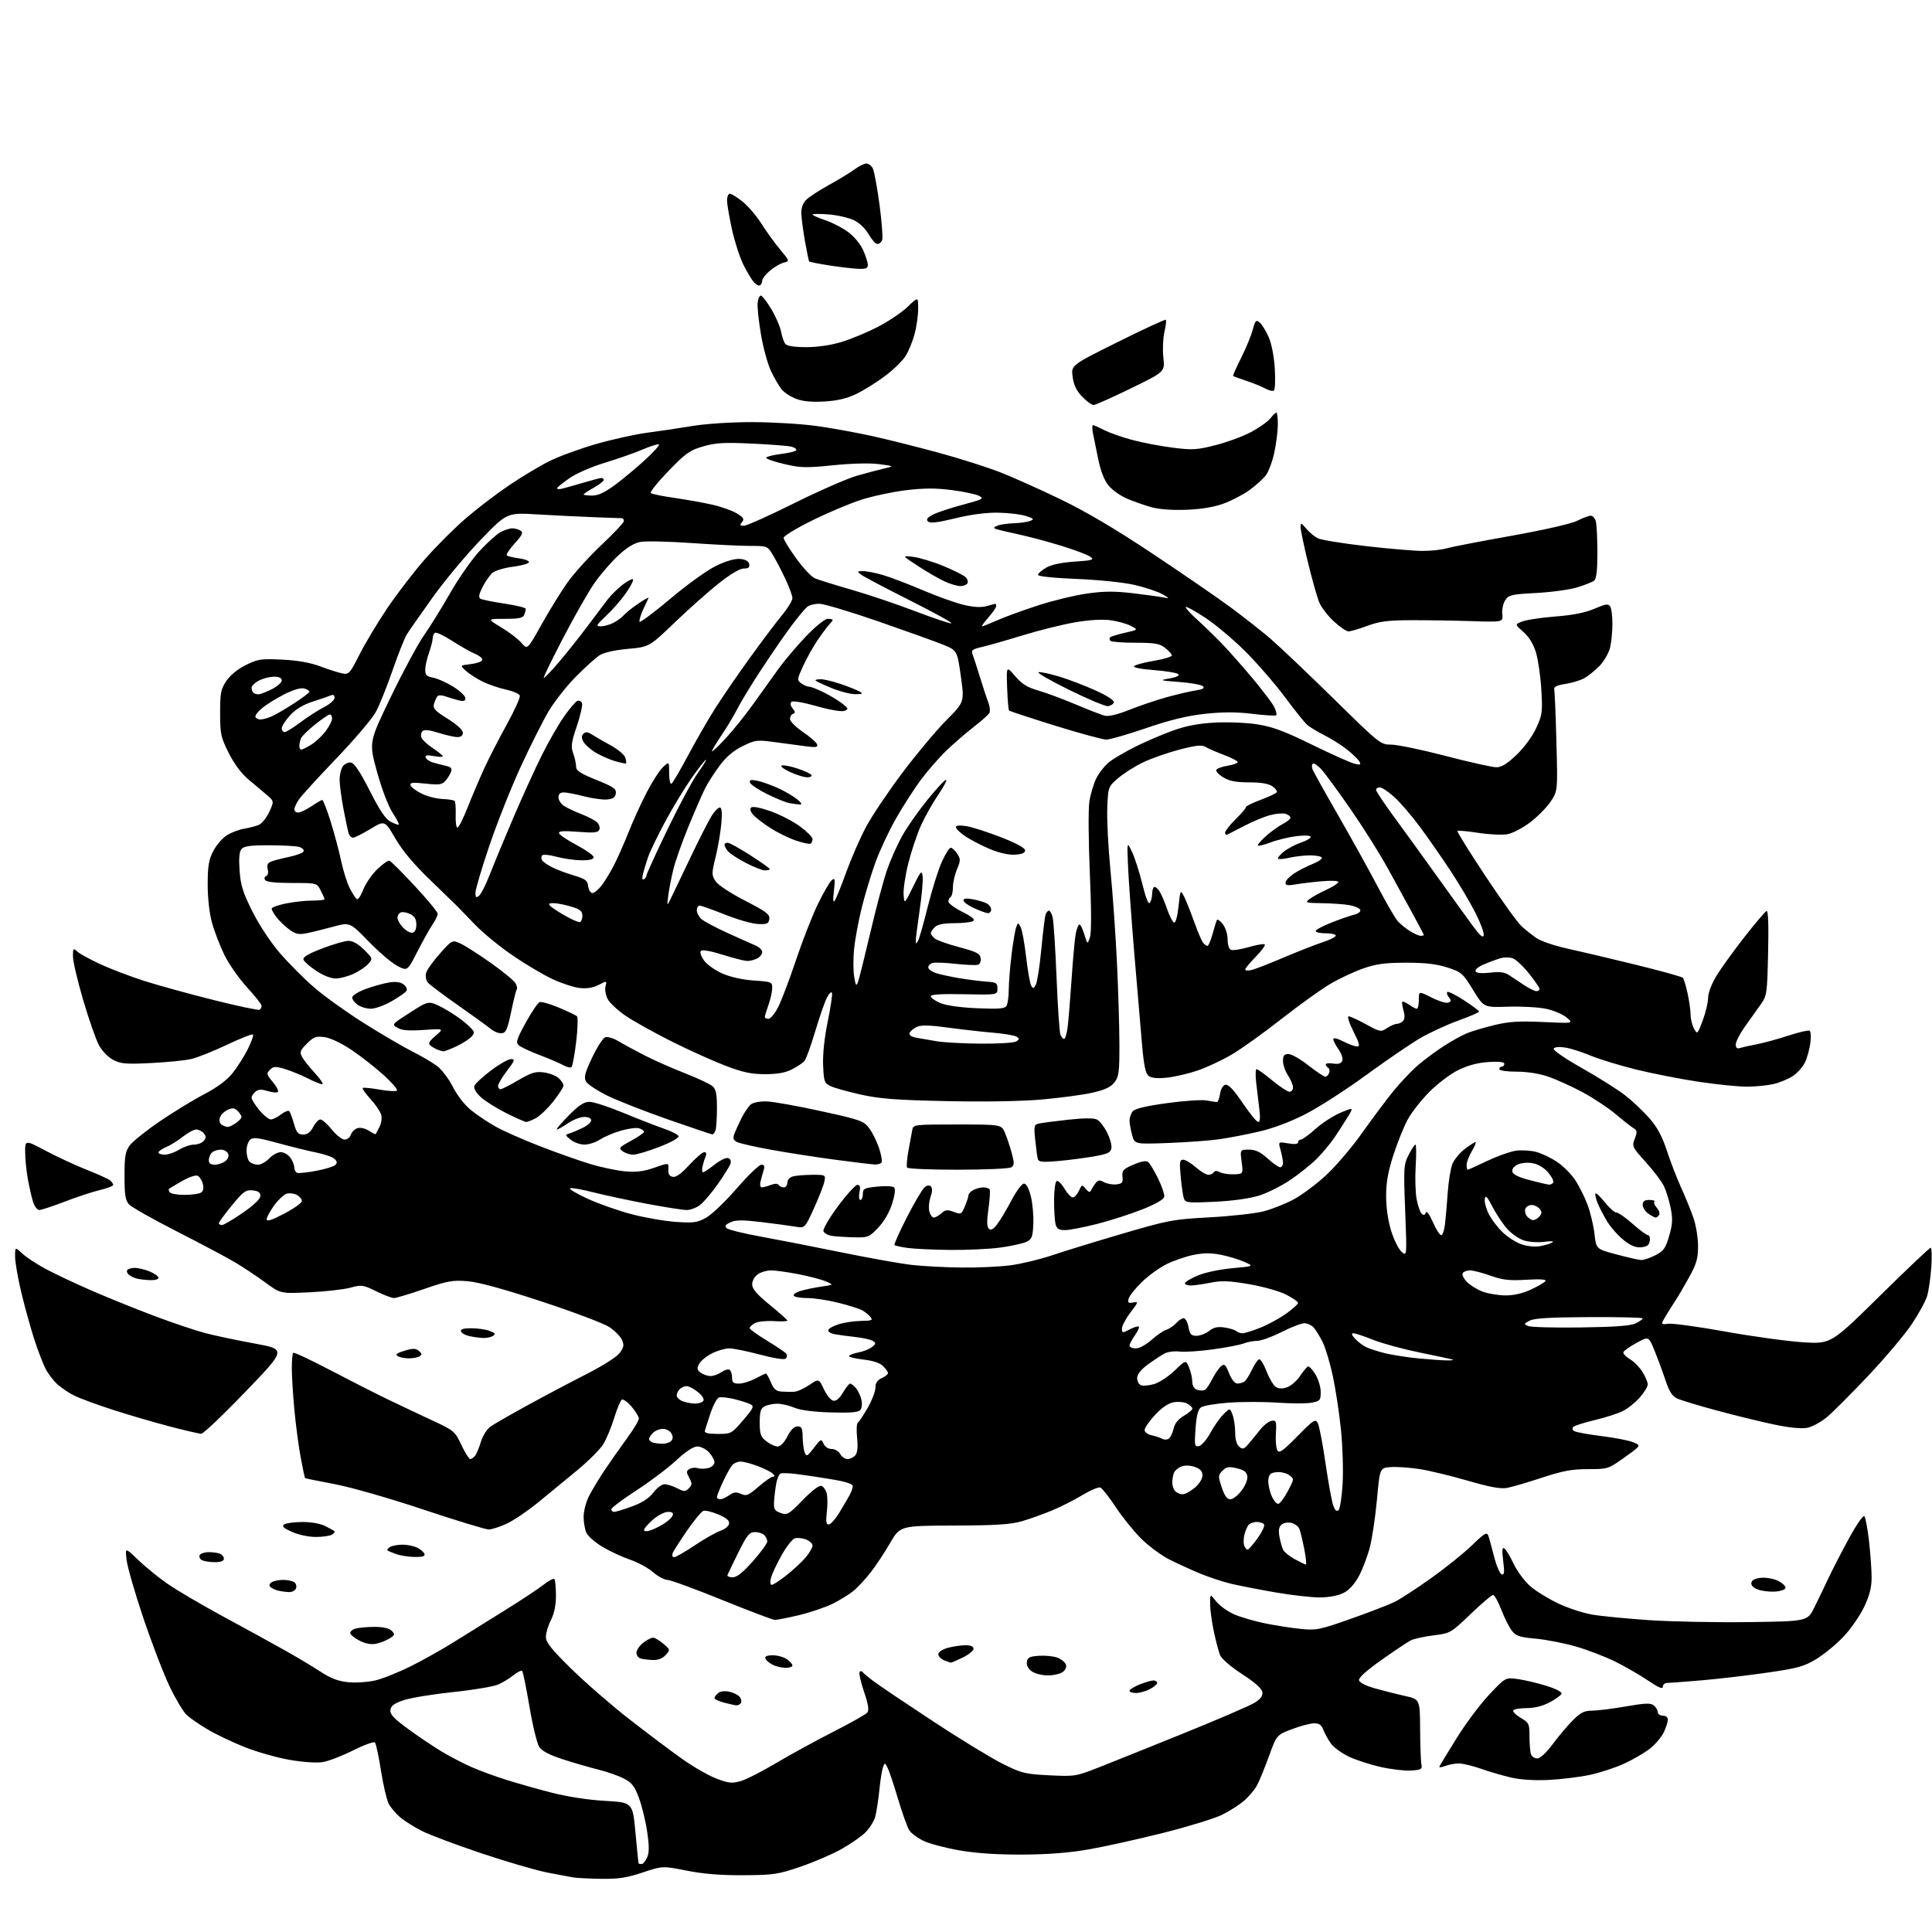 <?xml version="1.0" encoding="UTF-8" standalone="no"?>
<svg 
  version="1.1" 
  xmlns="http://www.w3.org/2000/svg" 
  xmlns:xlink="http://www.w3.org/1999/xlink" 
  xmlns:svg="http://www.w3.org/2000/svg"
  xmlns:rdf="http://www.w3.org/1999/02/22-rdf-syntax-ns#"
  xmlns:cc="http://creativecommons.org/ns#"
  xmlns:dc="http://purl.org/dc/elements/1.1/"
  viewBox="0 0 768 768"
  width="768"
  height="768"
>
<style>svg {background-color: white; }</style>"
<path stroke="none" fill="black" fill-rule="evenodd" d="M239.00,746.86C234.32,746.79 229.38,746.54 228.00,746.32C226.62,746.09 221.90,745.21 217.50,744.35C213.10,743.49 201.40,740.08 191.50,736.76C181.60,733.44 170.98,729.47 167.90,727.92C164.82,726.38 160.86,723.92 159.11,722.44C157.36,720.97 155.29,718.52 154.51,717.01C153.72,715.50 152.35,709.59 151.45,703.88C150.56,698.17 149.47,693.13 149.04,692.68C148.60,692.22 144.71,693.63 140.38,695.80C136.04,697.98 130.63,700.07 128.35,700.45C125.87,700.86 120.56,700.51 115.11,699.57C110.12,698.71 101.99,696.39 97.06,694.42C92.13,692.44 85.49,689.26 82.30,687.34C79.11,685.43 75.44,682.88 74.16,681.68C72.87,680.48 69.86,675.45 67.48,670.50C65.10,665.55 60.40,653.34 57.04,643.37C53.68,633.41 50.67,622.97 50.34,620.18C49.73,615.11 49.73,615.11 54.65,619.85C57.36,622.46 62.48,626.67 66.04,629.20C69.59,631.74 79.92,637.83 89.00,642.74C98.08,647.65 109.33,653.83 114.00,656.47C118.67,659.11 124.84,662.82 127.71,664.71C131.41,667.15 134.47,668.30 138.34,668.70C141.33,669.00 146.17,668.69 149.13,668.01C152.08,667.32 158.47,664.77 163.31,662.35C168.16,659.93 175.81,655.64 180.31,652.81C184.82,649.99 193.85,644.36 200.40,640.31C206.94,636.25 213.97,631.61 216.01,629.99C218.05,628.38 220.01,627.34 220.36,627.69C220.71,628.05 221.00,630.98 221.00,634.21C221.00,638.11 220.33,641.40 219.00,644.00C217.90,646.16 217.00,649.17 217.00,650.69C217.00,652.88 219.14,655.56 227.25,663.52C232.89,669.05 243.27,678.05 250.32,683.53C257.37,689.02 266.77,696.08 271.21,699.23C275.64,702.38 281.80,705.90 284.89,707.06C289.74,708.88 291.04,709.00 294.50,707.99C296.70,707.35 303.00,704.14 308.50,700.86C314.00,697.58 324.17,692.02 331.09,688.49C338.02,684.97 344.16,681.51 344.75,680.79C345.53,679.85 345.19,677.61 343.48,672.54C342.19,668.72 341.39,665.18 341.69,664.69C342.00,664.19 342.53,664.17 342.88,664.65C343.22,665.12 345.29,666.85 347.49,668.49C349.68,670.13 360.26,677.24 370.99,684.30C381.72,691.36 394.16,698.95 398.62,701.17C406.15,704.90 407.52,705.24 417.12,705.71C427.21,706.21 427.75,706.12 436.50,702.68C441.45,700.74 456.68,694.62 470.35,689.09C484.02,683.56 496.75,678.08 498.65,676.91C501.13,675.37 502.02,674.17 501.80,672.63C501.60,671.23 498.86,668.79 493.78,665.50C489.41,662.67 485.61,659.41 485.02,658.00C484.45,656.62 483.32,652.35 482.51,648.50C481.70,644.65 481.03,639.70 481.03,637.50C481.02,633.50 481.02,633.50 483.48,636.61C484.82,638.32 488.08,640.65 490.71,641.78C493.35,642.90 498.88,644.51 503.00,645.34C507.12,646.17 513.46,647.15 517.08,647.52C523.24,648.15 524.55,647.89 537.08,643.46C544.46,640.85 552.30,637.83 554.50,636.73C556.70,635.63 563.23,631.37 569.00,627.26C574.77,623.14 582.07,617.27 585.21,614.21C589.92,609.62 591.04,608.94 591.58,610.34C591.94,611.28 592.99,615.05 593.91,618.71C594.84,622.37 596.19,625.56 596.93,625.81C597.99,626.16 598.12,625.09 597.55,620.51C597.02,616.31 597.13,614.96 597.97,615.48C598.60,615.87 600.28,618.64 601.69,621.63C603.11,624.63 606.12,628.66 608.38,630.61C610.65,632.55 615.65,635.62 619.50,637.44C623.35,639.26 629.42,641.24 633.00,641.84C636.58,642.45 646.70,643.43 655.50,644.03C664.30,644.63 682.08,644.98 695.00,644.81C718.50,644.50 718.50,644.50 721.22,639.00C722.72,635.98 725.21,630.80 726.76,627.50C728.31,624.20 731.98,617.08 734.92,611.68C737.85,606.28 740.63,602.23 741.09,602.69C741.55,603.15 742.39,607.57 742.95,612.51C743.52,617.46 743.99,623.98 743.99,627.00C744.00,631.03 743.21,634.17 741.03,638.78C739.39,642.23 735.71,647.54 732.85,650.57C729.98,653.60 725.11,657.61 722.03,659.48C717.12,662.47 714.66,663.15 702.46,664.91C694.78,666.02 683.10,667.39 676.50,667.95C669.90,668.52 663.71,668.98 662.75,668.99C661.79,669.00 661.00,669.68 661.00,670.51C661.00,671.57 659.32,670.88 655.25,668.12C652.09,665.98 646.25,662.60 642.29,660.62C638.32,658.64 631.26,655.91 626.58,654.55C621.91,653.20 614.68,651.78 610.51,651.40C604.13,650.83 602.62,650.33 601.02,648.30C599.97,646.97 598.08,643.21 596.81,639.94C595.55,636.67 594.06,634.01 593.51,634.01C592.95,634.02 588.93,637.45 584.57,641.63C576.71,649.16 576.58,649.24 569.80,650.09C566.04,650.56 561.96,651.47 560.73,652.11C559.50,652.75 554.32,656.22 549.21,659.82C543.34,663.96 540.03,666.93 540.22,667.91C540.40,668.84 542.88,670.11 546.51,671.14C549.80,672.07 555.19,673.44 558.48,674.17C564.45,675.50 564.45,675.50 564.52,687.50C564.56,694.10 564.80,700.40 565.05,701.50C565.44,703.23 564.91,703.54 561.09,703.82C558.67,703.99 553.27,703.38 549.09,702.46C544.92,701.54 539.15,699.68 536.27,698.33C533.40,696.98 530.15,694.61 529.05,693.07C527.95,691.53 526.60,689.08 526.05,687.63C525.29,685.64 524.38,685.01 522.27,685.05C520.75,685.08 516.80,686.13 513.50,687.40C507.50,689.69 507.50,689.69 504.44,698.09C502.76,702.72 500.64,707.90 499.74,709.60C498.84,711.31 496.55,714.06 494.66,715.72C492.77,717.39 488.75,719.95 485.74,721.43C482.72,722.90 472.21,726.13 462.38,728.61C452.54,731.08 439.32,734.01 433.00,735.13C425.11,736.51 416.80,737.17 406.50,737.22C396.52,737.27 388.15,736.72 381.50,735.57C376.00,734.62 369.56,732.93 367.20,731.81C364.83,730.69 362.26,728.79 361.47,727.60C360.69,726.40 358.66,720.75 356.96,715.03C355.26,709.31 353.38,703.71 352.79,702.60C351.72,700.60 351.69,700.60 350.99,702.54C350.59,703.62 349.95,707.65 349.57,711.50C349.18,715.35 348.45,720.09 347.95,722.04C347.45,723.98 345.57,726.96 343.77,728.65C341.97,730.35 337.57,733.34 334.00,735.31C330.43,737.27 323.23,740.34 318.00,742.12C309.28,745.09 307.43,745.36 295.50,745.43C286.50,745.48 279.56,744.92 272.94,743.60C263.39,741.71 263.39,741.71 255.44,744.35C249.10,746.46 245.77,746.97 239.00,746.86zM255.02,741.00C255.58,741.00 256.57,739.84 257.21,738.43C258.10,736.49 258.11,733.97 257.26,728.15C256.65,723.92 255.17,717.87 253.99,714.71C252.21,709.95 251.17,708.62 247.92,706.96C245.76,705.86 241.19,704.26 237.75,703.42C234.31,702.57 227.99,700.73 223.71,699.34C218.35,697.60 215.43,696.06 214.34,694.40C213.47,693.07 211.73,685.88 210.47,678.41C209.21,670.95 207.90,664.57 207.57,664.24C207.24,663.91 205.74,664.63 204.23,665.84C202.73,667.06 200.01,668.74 198.19,669.57C196.36,670.40 188.29,671.77 180.25,672.61C172.20,673.45 163.34,674.90 160.56,675.82C156.76,677.08 155.42,678.05 155.19,679.70C154.94,681.42 156.44,683.04 162.19,687.26C166.21,690.21 172.20,694.24 175.50,696.22C178.80,698.20 184.13,700.98 187.34,702.40C190.55,703.81 196.73,706.09 201.07,707.46C205.41,708.83 213.58,711.15 219.23,712.60C225.51,714.22 233.77,715.49 240.50,715.87C251.50,716.50 251.50,716.50 252.61,728.50C253.21,735.10 253.78,740.61 253.86,740.75C253.94,740.89 254.46,741.00 255.02,741.00zM615.50,707.56C609.80,707.82 604.30,707.46 600.50,706.56C597.20,705.78 591.84,704.22 588.59,703.07C585.34,701.93 581.44,701.00 579.91,701.00C578.38,701.00 575.94,701.45 574.48,702.01C573.02,702.56 571.98,702.67 572.16,702.25C572.35,701.83 575.42,696.76 579.00,691.00C582.57,685.23 588.40,677.43 591.96,673.66C598.43,666.80 598.43,666.80 603.23,667.44C605.86,667.79 610.97,668.98 614.57,670.10C618.38,671.27 620.97,672.60 620.74,673.27C620.53,673.90 618.41,675.44 616.02,676.71C613.25,678.17 609.96,679.00 606.90,679.00C604.27,679.00 601.87,679.41 601.56,679.90C601.25,680.40 602.58,681.73 604.50,682.87C607.82,684.83 608.00,685.21 608.00,690.38C608.00,693.38 608.27,696.55 608.61,697.42C608.94,698.29 610.07,699.00 611.11,699.00C612.26,699.00 614.69,696.74 617.26,693.28C619.59,690.13 623.21,685.85 625.29,683.78C628.32,680.76 629.83,680.00 632.79,680.02C634.83,680.02 640.86,679.28 646.20,678.35C654.14,676.97 656.18,676.90 657.45,677.96C658.30,678.67 659.00,679.86 659.00,680.62C659.00,681.38 659.90,682.00 661.00,682.00C662.17,682.00 663.00,682.67 663.00,683.60C663.00,684.48 662.27,686.73 661.38,688.61C660.49,690.48 658.06,693.37 655.98,695.02C653.90,696.67 649.34,699.35 645.85,700.98C642.36,702.60 636.12,704.66 632.00,705.54C627.88,706.42 620.45,707.32 615.50,707.56zM292.69,677.90C292.04,677.84 289.81,677.35 287.75,676.80C285.69,676.25 284.00,675.45 284.00,675.02C284.00,674.60 284.66,673.70 285.46,673.03C286.34,672.30 288.10,672.08 289.89,672.48C291.52,672.83 293.38,673.75 294.02,674.52C294.65,675.29 294.88,676.38 294.53,676.96C294.17,677.53 293.35,677.95 292.69,677.90zM451.55,673.00C450.15,673.00 449.00,672.60 449.00,672.11C449.00,671.62 450.81,670.49 453.02,669.61C455.23,668.72 457.71,668.00 458.52,668.00C459.33,668.00 460.00,668.44 460.00,668.97C460.00,669.51 458.67,670.64 457.05,671.47C455.43,672.31 452.95,673.00 451.55,673.00zM416.53,666.00C414.28,666.00 411.42,665.28 410.17,664.40C408.74,663.40 408.00,662.00 408.19,660.65C408.45,658.86 409.27,658.45 413.06,658.20C415.57,658.04 418.84,658.37 420.34,658.94C421.83,659.51 423.34,660.72 423.69,661.63C424.08,662.65 423.62,663.81 422.47,664.64C421.45,665.39 418.78,666.00 416.53,666.00zM312.25,662.99C310.74,662.98 308.41,662.41 307.08,661.74C305.75,661.06 304.47,659.94 304.25,659.25C303.97,658.42 304.95,658.00 307.19,658.00C309.04,658.00 311.56,658.70 312.78,659.56C314.00,660.41 315.00,661.54 315.00,662.06C315.00,662.58 313.76,662.99 312.25,662.99zM377.93,660.94C377.70,660.90 376.49,660.47 375.25,659.97C374.01,659.47 373.00,658.40 373.00,657.58C373.00,656.71 374.57,655.66 376.75,655.05C378.81,654.48 381.96,654.01 383.75,654.01C385.88,654.00 387.00,654.48 387.00,655.41C387.00,656.19 385.06,657.76 382.68,658.91C380.31,660.06 378.17,660.97 377.93,660.94zM259.60,659.88C257.89,659.82 255.71,659.56 254.75,659.31C253.79,659.06 253.00,658.02 253.00,657.00C253.00,655.98 254.19,654.21 255.63,653.07C257.08,651.93 258.86,651.00 259.58,651.00C260.30,651.00 262.15,652.08 263.68,653.41C266.45,655.78 266.46,655.84 264.59,657.91C263.37,659.25 261.58,659.96 259.60,659.88zM149.50,653.41C147.56,653.81 145.29,653.40 143.06,652.26C141.17,651.29 139.46,649.98 139.25,649.33C139.05,648.69 139.92,647.84 141.18,647.44C142.44,647.04 145.88,646.71 148.81,646.71C152.28,646.71 154.68,647.25 155.69,648.26C157.08,649.65 157.00,649.95 154.87,651.30C153.56,652.13 151.15,653.08 149.50,653.41zM308.00,643.94C307.18,643.91 297.73,640.33 287.00,635.98C276.27,631.62 266.50,628.05 265.28,628.03C264.07,628.01 261.52,626.64 259.63,624.98C257.74,623.32 253.56,621.05 250.34,619.95C247.13,618.84 242.18,616.53 239.34,614.81C236.50,613.09 233.69,610.61 233.09,609.30C232.49,607.98 232.00,605.11 232.00,602.91C232.00,600.72 232.96,597.03 234.14,594.71C235.32,592.39 238.09,587.80 240.29,584.50C242.50,581.20 246.48,575.52 249.15,571.88C251.82,568.24 253.98,564.64 253.96,563.88C253.94,563.12 252.62,560.99 251.04,559.14C249.46,557.29 247.72,556.05 247.18,556.39C246.64,556.72 245.26,560.04 244.12,563.75C242.98,567.46 241.02,572.14 239.77,574.15C238.52,576.16 233.90,580.78 229.50,584.42C225.10,588.06 218.12,593.80 214.00,597.17C209.88,600.55 204.25,604.36 201.50,605.65C198.75,606.93 195.50,607.98 194.28,607.99C193.06,608.00 181.36,604.43 168.28,600.07C154.78,595.56 139.53,591.19 133.00,589.96C126.67,588.76 121.39,587.69 121.26,587.57C121.13,587.45 120.36,583.79 119.54,579.43C118.72,575.07 117.59,566.55 117.03,560.50C116.46,554.45 116.00,546.99 116.00,543.92C116.00,540.85 116.25,538.08 116.56,537.77C116.87,537.46 123.51,540.57 131.31,544.67C139.12,548.76 149.55,554.07 154.50,556.44C159.45,558.82 167.38,562.57 172.13,564.78C180.45,568.65 180.85,568.99 183.41,574.40C184.87,577.48 186.44,580.00 186.91,580.00C187.37,580.00 188.22,579.44 188.80,578.75C189.37,578.06 190.44,575.54 191.17,573.15C191.91,570.71 193.60,568.04 195.00,567.07C196.38,566.11 202.90,562.36 209.50,558.73C216.10,555.11 226.65,549.52 232.95,546.32C239.69,542.89 245.21,539.38 246.37,537.78C248.01,535.52 248.15,534.63 247.21,532.57C246.59,531.20 244.33,528.93 242.20,527.51C240.06,526.10 228.01,521.55 215.41,517.40C200.16,512.37 190.27,509.66 185.84,509.30C179.95,508.81 177.95,509.17 168.67,512.37C162.89,514.37 157.46,516.00 156.60,516.00C155.75,516.00 152.56,514.78 149.52,513.29C144.31,510.74 143.74,510.66 139.25,511.88C136.64,512.59 129.32,513.41 123.00,513.71C111.50,514.25 111.50,514.25 105.50,509.83C102.20,507.40 96.80,503.81 93.50,501.84C90.20,499.88 79.75,494.33 70.29,489.51C60.82,484.68 52.27,479.85 51.29,478.76C49.84,477.17 49.50,475.01 49.50,467.47C49.50,459.63 49.83,457.70 51.57,455.32C52.70,453.77 58.06,449.47 63.48,445.78C68.90,442.08 76.83,437.23 81.12,435.00C86.18,432.36 90.11,429.47 92.34,426.72C94.22,424.40 96.97,420.09 98.45,417.15C99.93,414.21 100.88,411.54 100.56,411.23C100.25,410.92 95.61,412.75 90.25,415.30C84.89,417.85 78.47,420.40 76.00,420.98C73.53,421.55 66.33,422.27 60.00,422.58C50.09,423.07 48.02,422.90 45.01,421.33C43.02,420.29 40.57,417.77 39.34,415.50C38.15,413.30 35.33,405.25 33.08,397.60C30.84,389.96 29.00,382.13 29.00,380.20C29.00,376.89 29.10,376.78 30.80,378.32C31.79,379.21 35.95,381.48 40.05,383.36C44.15,385.25 52.00,388.22 57.50,389.98C63.00,391.73 75.34,395.13 84.93,397.53C94.51,399.93 102.73,401.67 103.18,401.39C103.63,401.11 104.00,400.42 104.00,399.84C104.00,399.27 101.39,395.95 98.19,392.47C94.99,388.98 90.93,383.15 89.16,379.52C87.39,375.88 85.17,370.12 84.24,366.70C83.21,362.96 82.55,356.92 82.56,351.50C82.58,344.13 82.99,341.72 84.83,338.21C86.07,335.85 88.53,333.04 90.29,331.96C92.06,330.89 95.08,329.75 97.00,329.44C98.92,329.13 101.53,328.45 102.80,327.94C104.06,327.42 105.97,325.09 107.04,322.75C108.98,318.50 108.98,318.50 106.07,316.00C104.47,314.62 101.18,311.85 98.76,309.84C95.96,307.51 93.11,303.68 90.93,299.34C87.78,293.06 87.50,291.76 87.50,283.43C87.50,275.41 87.79,273.93 90.00,270.65C91.53,268.38 94.54,265.94 97.75,264.35C102.55,261.99 103.81,261.80 112.25,262.22C118.52,262.53 123.44,263.42 127.50,264.96C130.80,266.21 134.71,267.45 136.19,267.72C138.68,268.17 139.16,267.64 142.87,260.25C145.07,255.88 150.02,247.62 153.86,241.90C157.70,236.18 164.50,227.34 168.95,222.25C173.41,217.17 180.75,209.83 185.28,205.95C189.80,202.06 197.52,196.18 202.44,192.86C207.36,189.55 214.46,185.28 218.24,183.38C222.01,181.48 230.40,178.40 236.89,176.53C243.37,174.67 252.46,172.65 257.09,172.04C261.71,171.44 269.77,170.24 275.00,169.37C280.59,168.45 290.47,167.80 299.00,167.80C306.98,167.81 318.47,168.49 324.53,169.33C330.60,170.16 340.88,172.04 347.37,173.49C353.87,174.95 365.75,177.94 373.79,180.15C381.82,182.35 392.47,185.74 397.45,187.68C402.43,189.62 413.25,194.46 421.50,198.44C431.66,203.34 443.44,210.29 458.00,219.99C469.82,227.85 483.77,237.44 489.00,241.29C494.23,245.14 501.43,250.80 505.00,253.87C508.57,256.93 519.87,267.67 530.11,277.72C548.47,295.76 548.77,296.00 553.05,296.00C555.44,296.00 565.16,298.02 574.66,300.50C584.16,302.97 593.23,305.00 594.81,305.00C596.90,305.00 599.11,303.63 602.90,300.01C605.96,297.07 609.17,292.69 610.69,289.37C613.08,284.15 613.23,282.98 612.70,274.11C612.39,268.82 611.42,262.18 610.56,259.34C609.52,255.97 607.79,253.15 605.54,251.17C602.11,248.16 602.11,248.16 605.30,246.99C607.06,246.35 613.00,245.47 618.50,245.05C625.32,244.52 630.20,243.54 633.84,241.97C638.32,240.05 639.33,239.90 640.08,241.09C640.57,241.86 640.97,244.97 640.96,248.00C640.96,251.03 640.55,255.24 640.05,257.37C639.56,259.50 637.66,262.80 635.83,264.71C634.00,266.61 631.19,268.85 629.60,269.69C628.00,270.53 624.63,271.53 622.10,271.91C618.82,272.41 617.60,273.03 617.84,274.06C618.03,274.85 618.42,284.27 618.70,295.00C619.22,314.50 619.22,314.50 616.31,318.77C614.71,321.11 611.04,324.81 608.15,326.98C605.26,329.15 601.26,331.24 599.27,331.61C597.27,331.98 592.07,331.75 587.72,331.08C583.36,330.41 579.60,330.07 579.35,330.32C579.10,330.57 584.08,338.58 590.41,348.13C596.75,357.69 603.18,366.66 604.72,368.07C606.25,369.49 608.94,371.64 610.70,372.86C612.46,374.07 617.86,375.93 622.70,376.99C627.54,378.05 639.78,380.94 649.91,383.42C660.03,385.89 668.62,388.27 668.99,388.71C669.36,389.14 670.19,391.90 670.83,394.83C671.47,397.76 672.02,401.58 672.04,403.33C672.05,405.07 672.67,407.58 673.40,408.91C674.71,411.27 674.78,411.20 676.87,405.62C678.04,402.49 679.00,398.45 679.00,396.65C679.00,394.72 680.35,391.16 682.30,387.94C684.12,384.95 689.12,378.00 693.43,372.50C697.73,367.00 701.70,362.33 702.24,362.13C702.89,361.89 703.10,367.75 702.85,378.73C702.46,395.41 702.41,395.78 699.68,399.60C698.15,401.75 695.35,405.69 693.45,408.36C691.55,411.04 690.00,414.11 690.00,415.18C690.00,416.58 690.49,416.98 691.75,416.58C692.71,416.28 695.75,415.60 698.50,415.07C701.25,414.55 706.87,413.01 711.00,411.65C715.12,410.30 718.89,409.43 719.37,409.73C719.84,410.02 719.96,412.27 719.63,414.71C719.29,417.16 718.34,420.59 717.50,422.33C716.67,424.07 714.53,426.49 712.75,427.70C710.96,428.90 707.48,430.36 705.00,430.92C702.52,431.49 697.80,431.96 694.50,431.97C691.20,431.98 682.65,431.12 675.50,430.06C668.35,429.00 657.10,426.80 650.49,425.18C643.88,423.55 635.71,421.06 632.33,419.64C628.95,418.22 624.40,416.77 622.22,416.42C619.85,416.04 617.99,416.20 617.61,416.83C617.24,417.42 621.98,420.70 628.73,424.52C635.20,428.17 642.90,433.01 645.84,435.27C648.77,437.53 653.16,441.65 655.58,444.41C658.77,448.06 660.71,451.66 662.63,457.47C664.08,461.89 666.60,468.43 668.23,472.00C669.86,475.57 672.05,480.93 673.10,483.91C674.16,486.91 675.00,491.98 675.00,495.31C675.00,500.34 674.41,502.37 671.35,507.90C669.34,511.53 666.94,515.62 666.02,517.00C665.10,518.38 663.39,521.09 662.22,523.04C660.09,526.59 660.09,526.59 663.30,526.21C665.06,526.01 675.29,527.42 686.04,529.35C696.79,531.29 710.59,533.18 716.71,533.57C727.83,534.27 727.83,534.27 747.26,515.14C757.94,504.61 767.04,496.00 767.47,496.00C767.90,496.00 768.01,499.49 767.72,503.75C767.42,508.01 766.67,513.18 766.05,515.23C765.43,517.28 762.68,522.30 759.94,526.40C757.20,530.49 749.46,539.68 742.73,546.81C736.00,553.94 728.56,561.39 726.20,563.35C723.83,565.32 720.28,567.23 718.31,567.60C716.05,568.02 711.14,567.52 705.11,566.24C699.82,565.13 689.65,562.64 682.50,560.71C675.35,558.78 668.28,556.64 666.78,555.96C664.72,555.01 663.57,553.24 662.03,548.60C660.91,545.25 658.95,539.95 657.68,536.84C655.38,531.17 655.38,531.17 650.51,533.84C647.83,535.30 645.49,536.96 645.31,537.53C645.13,538.09 646.30,539.34 647.92,540.29C649.53,541.25 651.79,543.54 652.93,545.38C654.07,547.23 655.00,549.45 655.00,550.33C655.00,551.21 653.58,553.55 651.84,555.52C650.11,557.50 647.07,559.93 645.09,560.92C643.12,561.91 638.12,563.51 634.00,564.49C629.88,565.46 626.05,566.67 625.51,567.17C624.86,567.77 624.97,568.36 625.82,568.89C626.54,569.33 631.39,570.22 636.60,570.86C641.81,571.50 647.50,572.60 649.24,573.32C652.41,574.61 652.41,574.61 645.83,579.30C639.31,583.96 639.17,584.00 631.26,584.00C624.86,584.00 621.22,584.68 612.89,587.42C607.18,589.31 600.92,591.13 599.00,591.48C596.49,591.93 592.07,591.11 583.42,588.59C576.77,586.65 568.15,584.58 564.26,583.97C560.37,583.37 555.24,583.02 552.85,583.19C548.52,583.50 548.52,583.50 547.37,596.00C546.74,602.88 545.47,611.43 544.55,615.02C543.63,618.60 541.66,623.78 540.19,626.52C538.42,629.79 536.30,632.10 534.00,633.25C531.84,634.33 528.21,635.00 524.50,635.00C521.20,635.00 513.33,634.10 507.00,633.00C500.68,631.91 492.80,630.37 489.50,629.60C486.20,628.82 480.58,626.97 477.02,625.49C473.46,624.01 467.97,621.50 464.83,619.92C461.69,618.33 456.72,614.66 453.77,611.77C450.83,608.87 446.24,603.20 443.58,599.17C440.92,595.14 438.14,591.61 437.40,591.32C436.67,591.04 433.47,592.38 430.28,594.31C427.10,596.23 421.69,598.98 418.25,600.41C414.81,601.85 409.41,603.78 406.25,604.70C401.72,606.01 395.99,606.38 379.16,606.43C357.81,606.50 357.81,606.50 353.75,613.50C351.51,617.35 348.03,622.61 346.00,625.18C343.98,627.75 341.01,630.96 339.41,632.30C337.81,633.64 334.14,635.92 331.26,637.38C328.37,638.84 322.30,640.92 317.76,642.01C313.22,643.10 308.82,643.96 308.00,643.94zM114.78,632.88C113.53,632.82 111.60,632.55 110.50,632.29C109.40,632.02 108.05,631.38 107.51,630.86C106.86,630.24 107.03,629.59 108.01,628.97C108.83,628.45 110.85,628.03 112.50,628.03C114.15,628.03 116.13,628.43 116.90,628.91C117.66,629.40 118.01,630.52 117.68,631.40C117.34,632.28 116.04,632.95 114.78,632.88zM705.42,632.69C703.27,632.80 700.24,632.42 698.70,631.84C696.92,631.18 696.01,630.20 696.20,629.15C696.41,628.04 697.73,627.40 700.20,627.19C702.22,627.02 705.29,627.61 707.00,628.50C708.72,629.39 709.95,630.65 709.74,631.31C709.52,631.96 707.58,632.59 705.42,632.69zM306.80,630.00C307.36,630.00 310.02,628.26 312.70,626.14C315.39,624.02 318.80,620.83 320.29,619.06C321.78,617.29 323.00,615.19 323.00,614.40C323.00,613.60 321.82,612.50 320.37,611.95C318.92,611.40 316.92,611.21 315.93,611.52C314.93,611.84 312.55,614.90 310.63,618.33C308.72,621.76 306.84,625.78 306.47,627.28C306.06,628.91 306.19,630.00 306.80,630.00zM291.24,627.00C292.94,627.00 295.30,625.12 299.32,620.57C302.45,617.04 305.00,613.53 305.00,612.77C305.00,612.02 304.46,610.86 303.80,610.20C303.14,609.54 301.45,609.01 300.05,609.03C297.87,609.06 296.92,610.23 293.50,617.15C291.30,621.60 289.35,625.63 289.17,626.12C288.98,626.60 289.92,627.00 291.24,627.00zM519.09,621.93C519.42,621.97 519.14,619.19 518.46,615.75C517.79,612.31 516.91,608.71 516.51,607.74C516.11,606.77 514.70,605.71 513.38,605.38C512.04,605.04 510.31,605.33 509.47,606.03C508.38,606.93 508.14,608.27 508.61,610.89C508.97,612.87 509.64,615.24 510.11,616.14C510.57,617.04 512.65,618.70 514.73,619.82C516.80,620.95 518.77,621.90 519.09,621.93zM85.25,620.98C83.19,620.98 80.88,620.58 80.12,620.10C79.36,619.62 79.05,618.72 79.43,618.11C79.81,617.50 81.40,617.00 82.98,617.00C84.55,617.00 86.55,617.27 87.42,617.61C88.29,617.94 89.00,618.84 89.00,619.61C89.00,620.55 87.80,621.00 85.25,620.98zM164.83,618.92C162.45,618.88 159.15,618.37 157.50,617.78C155.85,617.20 154.29,616.54 154.03,616.31C153.77,616.08 154.22,615.47 155.03,614.96C155.84,614.45 158.07,614.03 160.00,614.03C161.93,614.03 164.59,614.59 165.92,615.26C167.25,615.94 168.53,617.06 168.75,617.75C169.04,618.63 167.88,618.98 164.83,618.92zM267.99,619.00C268.65,619.00 272.37,616.86 276.26,614.25C280.16,611.64 284.72,609.05 286.41,608.50C288.10,607.95 289.63,606.71 289.81,605.75C290.05,604.48 288.88,603.45 285.57,602.03C283.05,600.95 280.35,600.31 279.56,600.61C278.78,600.91 275.86,604.46 273.07,608.49C270.29,612.52 267.73,616.53 267.40,617.41C267.05,618.32 267.30,619.00 267.99,619.00zM495.94,616.00C496.34,616.00 498.11,613.98 499.89,611.50C501.67,609.03 502.84,606.55 502.50,606.00C502.16,605.45 500.84,605.00 499.56,605.00C498.29,605.00 496.80,605.56 496.26,606.25C495.72,606.94 494.99,608.70 494.64,610.17C494.29,611.64 494.27,613.55 494.61,614.42C494.94,615.29 495.54,616.00 495.94,616.00zM125.50,610.96C122.63,610.96 118.60,610.09 116.02,608.93C112.54,607.35 111.88,606.69 113.02,605.96C113.84,605.45 117.11,605.02 120.30,605.02C123.71,605.01 127.42,605.67 129.30,606.63C131.06,607.52 132.71,608.45 132.97,608.68C133.23,608.92 132.78,609.53 131.97,610.04C131.16,610.55 128.25,610.97 125.50,610.96zM258.25,608.45C259.49,608.08 261.92,606.91 263.65,605.87C265.38,604.82 267.06,603.29 267.37,602.48C267.77,601.42 267.24,601.00 265.50,601.00C264.16,601.00 261.48,602.40 259.53,604.10C257.59,605.81 256.00,607.64 256.00,608.17C256.00,608.71 257.00,608.83 258.25,608.45zM329.44,606.00C330.18,606.00 332.09,603.86 333.67,601.25C335.25,598.64 337.10,595.49 337.77,594.26C338.45,593.03 339.00,591.45 339.00,590.73C339.00,589.89 336.12,588.96 330.75,588.07C326.21,587.31 320.02,586.38 317.00,586.00C313.98,585.61 310.98,585.49 310.35,585.72C309.72,585.95 308.91,587.79 308.55,589.82C308.19,591.84 307.80,595.06 307.70,596.97C307.53,599.94 307.90,600.57 310.32,601.43C312.95,602.37 313.53,602.03 319.13,596.27C322.86,592.43 325.67,590.32 326.57,590.67C327.37,590.97 328.30,592.33 328.64,593.69C328.98,595.05 329.00,598.38 328.68,601.08C328.23,604.83 328.42,606.00 329.44,606.00zM244.15,601.00C244.78,601.00 247.96,600.03 251.22,598.84C255.25,597.37 257.95,595.62 259.69,593.34C261.09,591.50 263.11,590.00 264.17,590.00C265.23,590.00 267.48,590.72 269.17,591.59C271.96,593.03 272.40,593.03 273.81,591.62C275.17,590.26 275.19,589.72 273.98,587.46C272.79,585.23 272.79,584.74 274.05,583.96C274.85,583.46 276.32,583.30 277.32,583.61C278.32,583.93 280.24,583.91 281.57,583.57C282.93,583.23 284.00,582.23 284.00,581.30C284.00,580.38 283.02,578.59 281.83,577.31C280.63,576.04 278.55,575.00 277.21,575.00C275.63,575.00 272.64,576.97 268.76,580.56C265.46,583.62 258.31,589.01 252.88,592.53C247.44,596.06 243.00,599.40 243.00,599.97C243.00,600.54 243.52,601.00 244.15,601.00zM532.11,600.29C532.68,599.72 533.40,595.01 533.71,589.83C534.02,584.65 533.73,575.03 533.06,568.45C532.40,561.88 530.94,552.23 529.82,547.00C528.70,541.77 526.88,535.70 525.78,533.50C524.67,531.30 523.07,528.71 522.23,527.75C521.38,526.79 519.72,526.00 518.54,526.00C517.35,526.00 513.26,527.57 509.44,529.50C505.62,531.42 501.29,533.00 499.82,533.00C498.34,533.00 495.88,533.47 494.36,534.05C492.84,534.63 487.29,535.70 482.04,536.41C476.79,537.13 470.86,537.52 468.86,537.26C466.86,537.01 464.16,537.37 462.86,538.07C461.56,538.76 458.61,540.72 456.29,542.41C453.52,544.44 452.06,546.28 452.04,547.78C452.02,549.04 452.71,550.33 453.58,550.67C454.44,551.00 456.81,550.77 458.84,550.17C460.87,549.56 464.53,547.15 466.96,544.81C471.38,540.56 471.38,540.56 472.64,543.53C473.34,545.16 473.93,547.71 473.95,549.18C473.98,550.96 474.67,552.08 475.99,552.50C477.09,552.84 478.44,552.84 479.01,552.50C479.57,552.15 480.89,550.18 481.94,548.12C482.99,546.05 484.55,543.79 485.40,543.09C486.72,541.99 487.17,542.39 488.58,545.90C489.57,548.39 490.86,549.99 491.86,549.98C492.76,549.98 494.01,549.64 494.63,549.23C495.25,548.83 496.60,546.73 497.63,544.57C498.66,542.41 499.95,540.50 500.50,540.33C501.05,540.16 502.40,542.34 503.50,545.18C504.60,548.01 506.26,550.80 507.20,551.37C508.33,552.08 509.81,552.10 511.67,551.45C513.19,550.91 515.49,548.90 516.78,546.99C518.07,545.07 519.49,543.37 519.95,543.20C520.41,543.04 521.73,544.44 522.89,546.32C524.05,548.20 525.00,551.35 525.00,553.32C525.00,556.65 524.74,556.96 521.38,557.59C519.38,557.96 513.26,557.96 507.77,557.58C502.29,557.20 493.57,557.20 488.40,557.58C483.24,557.96 478.28,558.81 477.38,559.46C476.24,560.30 475.60,562.82 475.24,567.93C474.76,574.67 474.86,575.17 476.61,574.84C477.65,574.64 479.67,572.31 481.11,569.65C482.54,567.00 484.88,563.66 486.31,562.23C488.91,559.63 488.91,559.63 489.96,562.38C490.53,563.89 491.00,567.07 491.00,569.44C491.00,572.19 491.59,574.24 492.61,575.10C494.00,576.25 494.53,576.08 496.36,573.92C497.54,572.53 499.62,569.98 501.00,568.25C502.38,566.52 504.40,564.96 505.50,564.80C507.32,564.53 507.47,564.98 507.18,569.72C507.01,572.59 507.26,575.65 507.76,576.53C508.49,577.84 509.90,576.85 515.72,570.94C522.22,564.33 522.88,563.91 523.85,565.71C524.42,566.79 525.81,573.99 526.92,581.70C528.04,589.42 529.43,596.99 530.01,598.53C530.74,600.46 531.40,601.00 532.11,600.29zM508.24,597.78C508.93,597.56 510.62,595.24 512.00,592.63C514.48,587.92 514.49,587.88 512.50,586.40C511.40,585.58 509.15,585.04 507.50,585.21C505.09,585.44 504.44,586.02 504.19,588.15C504.02,589.60 504.58,592.45 505.43,594.49C506.30,596.56 507.52,598.00 508.24,597.78zM286.28,596.00C286.98,596.00 288.60,595.27 289.87,594.38C291.69,593.11 292.69,592.99 294.57,593.85C296.66,594.80 297.51,594.46 301.54,590.97C304.06,588.79 306.63,587.00 307.26,587.00C308.08,587.00 308.07,586.67 307.21,585.81C306.55,585.15 303.87,583.80 301.26,582.81C298.64,581.81 295.54,581.00 294.37,581.00C293.20,581.00 291.67,581.69 290.97,582.54C290.26,583.39 288.63,586.36 287.34,589.14C286.05,591.92 285.00,594.60 285.00,595.10C285.00,595.59 285.57,596.00 286.28,596.00zM489.07,596.00C490.07,596.00 492.08,594.45 493.53,592.55C495.05,590.56 496.02,588.16 495.83,586.84C495.58,585.13 494.55,584.34 491.65,583.66C488.44,582.91 487.49,583.07 485.95,584.63C484.20,586.39 484.18,586.78 485.66,591.25C486.78,594.61 487.77,596.00 489.07,596.00zM470.12,594.00C471.07,594.00 473.23,592.83 474.92,591.41C476.73,589.89 478.00,587.86 478.00,586.51C478.00,584.83 477.17,583.90 474.96,583.14C473.09,582.48 471.03,582.42 469.60,582.96C468.32,583.45 466.99,584.59 466.64,585.51C466.29,586.42 466.00,588.16 466.00,589.38C466.00,590.60 466.54,592.14 467.20,592.80C467.86,593.46 469.18,594.00 470.12,594.00zM336.91,580.00C337.93,580.00 339.32,579.32 340.02,578.48C340.86,577.46 341.09,575.17 340.71,571.49C340.40,568.49 340.54,565.79 341.01,565.49C341.49,565.20 343.25,562.55 344.94,559.61C346.62,556.66 348.00,553.06 348.00,551.61C348.00,549.75 348.75,548.62 350.50,547.82C351.88,547.19 353.00,546.30 353.00,545.84C353.00,545.38 352.13,544.13 351.06,543.06C349.78,541.78 347.02,540.88 343.08,540.43C339.76,540.05 337.25,539.40 337.51,538.99C337.77,538.57 339.48,537.94 341.32,537.60C343.15,537.26 345.52,536.31 346.58,535.51C348.23,534.24 348.29,533.90 347.01,533.06C346.19,532.52 343.04,531.81 340.01,531.48C336.98,531.15 333.24,530.64 331.70,530.35C330.16,530.06 329.07,529.30 329.28,528.67C329.49,528.04 331.42,526.99 333.58,526.34C335.74,525.69 339.69,525.12 342.37,525.08C346.66,525.01 347.09,524.81 345.95,523.45C345.25,522.59 343.75,521.40 342.63,520.80C341.50,520.20 337.25,518.87 333.17,517.85C329.09,516.83 323.58,516.00 320.93,516.00C318.28,516.00 315.86,515.59 315.55,515.08C315.24,514.57 316.45,513.71 318.24,513.16C320.03,512.61 323.75,511.84 326.50,511.45C331.50,510.73 331.50,510.73 328.19,509.34C326.36,508.57 321.41,507.28 317.19,506.47C312.96,505.66 308.14,505.00 306.47,505.00C304.81,505.00 302.44,505.70 301.22,506.56C299.96,507.44 299.00,509.17 299.00,510.55C299.00,512.36 300.81,514.47 306.00,518.71C309.85,521.85 313.00,524.67 313.00,524.96C313.00,525.26 310.57,525.35 307.60,525.16C304.63,524.98 301.25,525.33 300.10,525.95C298.94,526.57 298.00,527.45 298.00,527.92C298.00,528.39 301.16,530.68 305.02,533.01C308.88,535.34 312.31,537.68 312.63,538.21C312.96,538.74 312.82,539.58 312.33,540.07C311.80,540.60 307.63,539.95 302.14,538.49C297.03,537.12 291.52,536.00 289.89,536.00C288.26,536.00 285.15,536.90 282.99,538.00C280.83,539.11 278.54,540.98 277.91,542.17C276.95,543.97 277.06,544.57 278.56,545.67C279.56,546.40 281.32,547.00 282.47,547.00C283.62,547.00 285.56,546.30 286.78,545.44C288.00,544.59 289.45,544.16 290.00,544.50C290.55,544.84 291.00,546.22 291.00,547.56C291.00,549.56 291.50,550.00 293.76,550.00C295.29,550.00 298.21,549.10 300.26,548.00C302.31,546.90 304.21,546.00 304.48,546.00C304.75,546.00 305.63,547.58 306.44,549.50C307.57,552.22 308.52,553.04 310.70,553.18C312.24,553.28 314.49,553.31 315.70,553.25C316.91,553.19 319.61,551.98 321.70,550.56C325.49,547.98 325.49,547.98 327.50,552.23C328.61,554.56 330.30,556.63 331.25,556.81C332.37,557.03 333.72,555.89 335.09,553.57C336.25,551.61 337.53,550.00 337.94,550.00C338.35,550.00 339.37,550.79 340.21,551.75C341.05,552.71 342.04,554.78 342.41,556.35C342.79,557.95 342.62,559.75 342.01,560.48C341.23,561.43 338.08,561.69 330.22,561.46C323.35,561.26 318.17,560.58 315.78,559.58C313.74,558.71 310.67,558.00 308.97,558.00C307.26,558.00 305.00,558.47 303.93,559.04C302.39,559.86 302.00,561.15 302.00,565.46C302.00,570.10 302.37,571.15 304.63,572.93C306.08,574.07 308.10,575.00 309.11,575.00C310.26,575.00 311.73,573.48 313.00,571.00C314.34,568.37 315.72,567.00 317.02,567.00C318.67,567.00 319.01,567.70 319.07,571.25C319.11,573.59 319.48,576.36 319.89,577.42C320.56,579.13 320.95,578.94 323.53,575.55C326.29,571.94 326.46,571.86 327.36,573.88C327.93,575.16 329.23,576.00 330.62,576.00C331.91,576.00 333.40,576.89 334.00,578.00C334.59,579.10 335.90,580.00 336.91,580.00zM263.05,573.92C264.45,573.96 266.12,573.48 266.75,572.85C267.55,572.05 267.60,571.12 266.92,569.85C266.37,568.83 264.85,568.00 263.54,568.00C262.22,568.00 260.44,568.71 259.57,569.57C258.71,570.44 258.00,571.52 258.00,571.99C258.00,572.45 258.56,573.06 259.25,573.34C259.94,573.62 261.65,573.88 263.05,573.92zM464.69,571.82C465.34,571.29 466.17,569.50 466.54,567.84C466.97,565.86 468.37,564.12 470.60,562.81C472.47,561.71 474.00,560.41 474.00,559.94C474.00,559.46 473.05,558.56 471.89,557.94C470.74,557.32 468.31,557.09 466.50,557.43C464.37,557.83 461.76,559.62 459.10,562.50C456.85,564.95 455.00,567.63 455.00,568.46C455.00,569.29 456.23,570.22 457.75,570.54C459.26,570.86 461.18,571.49 462.00,571.94C462.83,572.40 464.03,572.34 464.69,571.82zM80.00,569.94C79.17,569.93 73.52,568.62 67.44,567.03C61.36,565.44 51.24,562.48 44.94,560.45C38.65,558.42 31.70,555.86 29.50,554.77C27.30,553.68 24.22,551.59 22.66,550.14C21.10,548.69 19.02,545.92 18.05,544.00C17.07,542.08 15.10,536.90 13.66,532.50C12.22,528.10 9.91,519.77 8.52,514.00C7.14,508.23 6.00,501.73 6.00,499.56C6.00,495.63 6.00,495.63 8.75,498.22C10.26,499.65 14.42,502.40 18.00,504.34C21.58,506.28 29.90,510.21 36.50,513.07C43.10,515.94 54.35,520.48 61.50,523.17C68.65,525.85 77.65,528.88 81.50,529.90C85.35,530.92 94.19,532.79 101.15,534.06C113.81,536.37 113.81,536.37 97.65,553.16C88.77,562.40 80.83,569.95 80.00,569.94zM285.31,570.00C290.67,570.00 290.83,569.91 295.41,564.55C299.56,559.69 299.87,559.01 298.28,558.20C297.30,557.70 294.39,556.78 291.82,556.15C289.25,555.52 286.51,555.25 285.74,555.55C284.97,555.84 283.48,558.65 282.44,561.79C281.39,564.93 280.38,568.06 280.19,568.75C279.95,569.64 281.43,570.00 285.31,570.00zM276.19,557.94C277.67,557.97 279.21,557.48 279.60,556.83C280.02,556.15 279.12,554.70 277.41,553.34C275.81,552.06 273.80,551.01 272.95,551.00C272.10,551.00 270.86,551.54 270.20,552.20C269.54,552.86 269.00,554.00 269.00,554.73C269.00,555.46 270.01,556.47 271.25,556.97C272.49,557.47 274.71,557.90 276.19,557.94zM575.00,540.78C576.92,540.81 578.05,540.68 577.50,540.47C576.95,540.27 571.08,539.01 564.45,537.67C557.83,536.32 549.47,534.05 545.88,532.61C542.28,531.18 538.75,530.00 538.02,530.00C537.10,530.00 537.27,530.65 538.59,532.10C539.64,533.26 541.62,534.77 543.00,535.47C544.37,536.16 547.92,537.30 550.88,538.00C553.83,538.69 559.68,539.59 563.88,539.99C568.07,540.39 573.08,540.75 575.00,540.78zM162.50,539.97C160.85,539.97 158.86,539.57 158.09,539.07C157.04,538.41 157.75,537.86 160.80,536.94C164.15,535.94 165.24,535.95 166.52,537.01C167.77,538.06 167.83,538.49 166.80,539.15C166.08,539.60 164.15,539.97 162.50,539.97zM451.50,536.00C452.92,536.00 455.60,534.55 457.75,532.63C459.81,530.78 462.45,528.97 463.62,528.61C464.78,528.25 466.54,527.06 467.52,525.97C468.51,524.89 469.87,524.00 470.54,524.00C471.22,524.00 472.07,525.58 472.43,527.50C472.98,530.41 473.52,531.00 475.64,531.00C477.04,531.00 479.29,530.13 480.64,529.07C482.46,527.63 484.04,527.28 486.80,527.70C488.83,528.01 490.93,528.65 491.45,529.13C491.97,529.61 493.09,530.00 493.93,530.00C494.77,530.00 497.95,529.01 500.98,527.79C504.02,526.58 508.64,524.07 511.25,522.21C513.86,520.35 516.00,518.43 516.00,517.93C516.00,517.44 513.83,515.94 511.19,514.60C508.54,513.25 501.94,511.40 496.51,510.48C488.57,509.12 485.57,509.01 481.15,509.90C478.14,510.50 474.62,511.00 473.33,511.00C472.05,511.00 471.00,510.61 471.00,510.12C471.00,509.64 473.24,508.28 475.98,507.10C478.86,505.86 484.66,504.62 489.73,504.15C498.50,503.34 498.50,503.34 494.66,501.62C492.54,500.67 488.38,499.41 485.41,498.81C481.48,498.02 478.48,498.03 474.44,498.84C471.38,499.46 466.54,501.12 463.69,502.54C460.83,503.97 456.40,507.18 453.83,509.70C451.27,512.21 448.93,515.15 448.65,516.24C448.23,517.85 448.55,518.13 450.43,517.77C452.61,517.35 452.56,517.57 449.37,521.74C447.52,524.17 446.00,527.03 446.00,528.10C446.00,529.96 446.15,529.98 449.09,528.45C450.79,527.57 452.42,527.08 452.70,527.37C452.99,527.65 452.27,529.22 451.11,530.85C449.95,532.48 449.00,534.30 449.00,534.90C449.00,535.51 450.12,536.00 451.50,536.00zM192.00,531.87C190.62,531.81 188.19,531.48 186.58,531.13C184.98,530.78 183.48,529.94 183.25,529.25C182.96,528.37 184.18,528.00 187.35,528.00C189.84,528.00 193.12,528.48 194.65,529.06C196.88,529.90 197.14,530.30 195.97,531.04C195.16,531.55 193.38,531.92 192.00,531.87zM628.50,527.68C642.06,527.49 648.29,527.02 650.25,526.04C651.76,525.29 653.00,524.41 653.00,524.08C653.00,523.75 643.44,523.52 631.75,523.57C616.16,523.64 609.84,524.02 608.02,524.99C605.66,526.25 605.63,526.35 607.52,527.13C608.61,527.58 618.05,527.83 628.50,527.68zM598.50,514.95C601.73,514.97 605.31,514.14 608.63,512.59C611.45,511.28 614.03,509.76 614.37,509.21C614.76,508.57 612.06,508.40 606.74,508.72C600.02,509.13 597.40,508.84 592.53,507.11C589.25,505.95 585.57,505.00 584.34,505.00C583.12,505.00 581.81,505.50 581.44,506.10C581.06,506.71 581.86,508.31 583.21,509.66C584.56,511.02 587.43,512.75 589.58,513.52C591.74,514.28 595.75,514.93 598.50,514.95zM59.75,508.88C57.96,508.82 55.60,508.55 54.50,508.28C53.40,508.01 51.94,507.33 51.26,506.78C50.58,506.23 50.27,505.37 50.57,504.89C50.87,504.40 52.23,504.00 53.59,504.00C54.95,504.00 57.62,504.65 59.53,505.45C61.44,506.25 63.00,507.37 63.00,507.95C63.00,508.53 61.54,508.95 59.75,508.88zM382.18,503.87C388.60,503.94 397.38,503.54 401.68,502.98C405.98,502.41 413.32,500.65 418.00,499.07C422.68,497.48 435.27,493.61 446.00,490.46C464.52,485.03 466.28,484.70 481.00,483.90C489.52,483.44 499.16,482.35 502.42,481.50C505.67,480.64 510.99,478.52 514.24,476.79C517.48,475.06 523.28,470.73 527.13,467.17C530.98,463.61 537.35,456.15 541.28,450.60C545.22,445.04 550.79,437.57 553.67,434.00C556.54,430.43 561.08,425.64 563.75,423.36C566.43,421.09 571.08,417.64 574.11,415.71C577.13,413.77 581.15,411.55 583.05,410.76C584.95,409.97 589.82,408.51 593.89,407.52C599.80,406.08 603.69,405.83 613.39,406.27C625.50,406.83 625.50,406.83 622.79,404.49C621.29,403.21 617.57,401.64 614.52,401.00C611.47,400.37 604.67,400.00 599.40,400.18C589.84,400.50 589.84,400.50 585.56,393.51C581.50,386.88 580.97,386.42 575.39,384.60C571.11,383.21 566.62,382.69 559.00,382.69C550.71,382.69 547.14,383.16 542.03,384.93C538.47,386.16 532.59,388.91 528.95,391.03C525.32,393.15 516.53,399.45 509.42,405.03C502.32,410.62 493.36,417.02 489.51,419.27C485.67,421.52 479.59,424.36 476.01,425.57C472.43,426.78 466.99,428.05 463.92,428.38C460.20,428.78 457.79,428.57 456.67,427.74C455.39,426.80 454.75,423.84 454.00,415.50C453.46,409.45 452.08,393.25 450.94,379.50C449.79,365.75 448.66,350.00 448.42,344.50C447.99,334.50 447.99,334.50 449.94,338.50C451.01,340.70 452.88,346.48 454.08,351.34C455.53,357.19 456.56,359.73 457.12,358.84C457.59,358.10 457.98,356.56 457.98,355.42C457.99,354.27 458.30,353.04 458.66,352.67C459.02,352.31 459.95,352.92 460.73,354.02C461.50,355.12 462.92,358.35 463.89,361.20C464.86,364.05 466.13,366.54 466.70,366.73C467.33,366.94 468.05,364.33 468.48,360.32C469.18,353.76 469.25,353.63 470.60,356.21C471.37,357.67 473.17,362.16 474.61,366.19C476.05,370.21 477.68,374.06 478.24,374.75C478.79,375.44 479.58,376.00 479.99,376.00C480.40,376.00 481.32,373.86 482.02,371.25C482.73,368.64 483.50,366.15 483.73,365.72C483.97,365.29 485.02,366.03 486.08,367.37C487.17,368.76 488.00,371.38 488.00,373.44C488.00,375.60 488.56,377.28 489.38,377.59C490.14,377.89 493.33,377.38 496.46,376.47C499.59,375.56 502.42,375.09 502.76,375.43C503.10,375.77 501.49,377.96 499.19,380.31C496.88,382.66 495.00,384.94 495.00,385.40C495.00,385.85 496.18,385.92 497.63,385.56C499.08,385.19 504.81,382.96 510.38,380.59C515.95,378.23 522.86,375.51 525.75,374.56C528.64,373.62 531.00,372.43 531.00,371.92C531.00,371.41 529.20,371.00 527.00,371.00C524.80,371.00 523.00,370.60 523.00,370.11C523.00,369.61 525.81,368.10 529.25,366.75C532.69,365.39 536.77,363.97 538.32,363.60C539.89,363.23 540.96,362.39 540.74,361.72C540.52,361.05 538.57,360.19 536.42,359.81C534.26,359.43 529.35,359.08 525.50,359.03C519.01,358.94 518.65,358.82 520.50,357.41C521.60,356.57 524.64,354.90 527.25,353.70C529.86,352.50 532.00,351.11 532.00,350.61C532.00,350.10 529.04,349.98 525.25,350.33C521.54,350.66 516.81,351.24 514.75,351.60C511.91,352.10 511.00,351.93 511.01,350.88C511.01,350.12 512.47,348.52 514.26,347.32C516.04,346.12 519.41,344.39 521.74,343.46C524.08,342.54 525.74,341.39 525.43,340.89C525.13,340.40 523.00,340.01 520.69,340.02C518.39,340.04 514.71,340.46 512.53,340.97C510.34,341.48 508.32,341.65 508.03,341.36C507.74,341.06 508.79,339.79 510.36,338.53C511.94,337.28 514.97,335.67 517.11,334.96C519.25,334.26 521.00,333.24 521.00,332.70C521.00,332.11 518.85,331.98 515.48,332.37C512.45,332.73 507.72,333.87 504.98,334.91C502.24,335.96 500.00,336.45 500.00,336.01C500.00,335.57 501.58,333.82 503.51,332.12C505.45,330.43 508.37,328.34 510.01,327.49C511.66,326.64 513.00,325.54 513.00,325.04C513.00,324.54 512.12,323.86 511.05,323.52C509.98,323.18 507.18,323.41 504.82,324.05C502.47,324.68 497.84,326.61 494.53,328.34C491.21,330.07 488.16,331.64 487.75,331.83C487.34,332.01 487.00,331.63 487.00,330.97C487.00,330.31 488.89,327.91 491.21,325.63C493.52,323.36 495.34,321.21 495.24,320.86C495.15,320.51 497.77,319.21 501.06,317.98C504.35,316.75 507.27,315.38 507.54,314.94C507.81,314.50 507.03,313.43 505.79,312.57C504.28,311.51 501.29,311.00 496.53,311.00C491.25,310.99 488.68,310.49 486.20,308.98C484.39,307.87 483.17,306.53 483.51,305.99C483.84,305.45 485.89,304.72 488.06,304.37C490.23,304.03 492.00,303.38 492.00,302.94C492.00,302.50 489.53,301.22 486.52,300.09C483.51,298.97 480.22,297.53 479.22,296.90C477.80,296.02 475.53,296.25 468.95,297.95C464.30,299.16 457.80,301.43 454.49,303.01C451.18,304.58 446.69,307.42 444.49,309.32C440.51,312.77 440.50,312.78 440.16,321.15C439.97,325.76 440.54,336.95 441.43,346.02C442.32,355.08 443.47,371.50 444.00,382.50C444.53,393.50 444.97,408.18 444.98,415.12C445.00,426.26 444.77,428.03 442.99,430.29C441.52,432.15 439.15,433.26 434.24,434.37C430.53,435.21 421.50,436.42 414.16,437.07C405.94,437.79 391.36,438.04 376.16,437.71C356.25,437.29 349.70,436.79 342.17,435.11C337.03,433.96 331.63,432.46 330.17,431.75C327.71,430.58 327.48,429.94 327.20,423.51C327.01,419.19 327.70,412.61 329.01,406.21C330.18,400.53 330.95,395.35 330.73,394.69C330.50,394.04 329.60,394.89 328.72,396.59C327.84,398.29 325.73,404.32 324.05,410.00C322.36,415.67 320.46,420.95 319.81,421.73C319.16,422.51 316.93,424.01 314.86,425.07C312.20,426.43 309.02,427.00 304.13,427.00C298.64,427.00 295.30,426.29 288.29,423.61C283.41,421.75 273.81,417.41 266.96,413.98C260.11,410.54 251.92,405.98 248.76,403.84C245.60,401.69 242.36,398.67 241.56,397.12C240.76,395.57 240.37,393.29 240.70,392.05C241.28,389.81 241.27,389.81 237.98,391.51C235.75,392.66 233.27,393.07 230.41,392.74C228.08,392.48 223.19,390.88 219.57,389.18C215.94,387.48 208.83,383.26 203.76,379.80C198.68,376.33 191.94,370.80 188.77,367.50C185.60,364.20 182.44,360.93 181.75,360.23C181.06,359.53 176.19,354.80 170.92,349.73C164.47,343.52 159.96,338.14 157.15,333.29C152.96,326.08 152.96,326.08 147.23,329.54C144.08,331.44 140.97,333.00 140.32,333.00C139.67,333.00 138.89,332.21 138.59,331.25C138.29,330.29 137.36,325.90 136.52,321.50C135.69,317.10 135.00,311.90 135.00,309.94C135.00,307.98 135.59,305.57 136.32,304.58C137.04,303.59 138.50,302.94 139.57,303.14C140.88,303.39 143.26,306.98 147.00,314.36C151.00,322.25 153.27,325.62 155.34,326.69C156.90,327.49 158.34,327.99 158.54,327.80C158.74,327.60 157.59,325.42 156.00,322.97C154.33,320.40 151.72,313.52 149.86,306.78C146.63,295.05 146.63,295.05 155.48,276.78C160.34,266.72 166.23,255.80 168.57,252.50C170.90,249.20 175.56,241.68 178.92,235.80C182.27,229.91 187.56,222.35 190.67,218.99C193.78,215.63 197.58,212.24 199.11,211.44C200.65,210.65 202.71,210.01 203.70,210.02C204.69,210.02 206.15,210.44 206.94,210.94C208.10,211.67 207.65,212.65 204.61,216.01C202.54,218.30 201.11,220.45 201.44,220.77C201.77,221.10 203.94,221.62 206.27,221.94C208.60,222.25 210.40,222.95 210.28,223.50C210.17,224.05 207.25,224.86 203.81,225.30C200.32,225.74 196.72,226.85 195.67,227.80C194.63,228.73 192.89,231.25 191.80,233.39C190.38,236.18 190.14,237.47 190.97,237.98C191.61,238.38 195.92,239.26 200.56,239.95C205.20,240.64 209.00,241.57 209.00,242.02C209.00,242.47 208.73,243.55 208.39,244.42C207.92,245.65 206.24,246.00 200.70,246.00C193.62,246.00 193.62,246.00 199.28,249.41C202.39,251.28 206.00,254.05 207.30,255.56C209.65,258.30 209.65,258.30 215.18,248.40C218.22,242.95 222.82,235.49 225.39,231.81C227.96,228.13 234.10,221.33 239.03,216.68C243.97,212.04 248.00,207.74 248.00,207.12C248.00,206.50 247.66,206.00 247.25,206.00C246.84,206.00 241.78,205.81 236.00,205.59C230.22,205.37 220.10,204.87 213.50,204.48C201.50,203.77 201.50,203.77 191.00,214.67C185.22,220.66 176.65,230.95 171.95,237.53C167.25,244.11 162.65,250.70 161.73,252.16C160.82,253.63 158.25,260.10 156.03,266.53C153.81,272.97 150.81,280.42 149.36,283.08C147.91,285.74 140.82,294.07 133.61,301.59C126.40,309.11 119.72,316.44 118.76,317.88C117.80,319.32 117.01,321.06 117.01,321.75C117.00,322.44 117.70,323.00 118.55,323.00C119.41,323.00 121.76,321.88 123.79,320.50C125.81,319.13 127.76,318.00 128.11,318.00C128.47,318.00 129.99,321.92 131.48,326.71C132.97,331.50 134.84,338.52 135.63,342.32C136.43,346.12 137.95,350.94 139.02,353.04C140.09,355.15 141.37,357.11 141.86,357.41C142.34,357.71 143.48,356.03 144.38,353.67C145.28,351.32 147.77,347.68 149.92,345.58C152.06,343.49 154.28,341.94 154.84,342.14C155.40,342.34 159.94,346.89 164.93,352.25C169.92,357.61 174.00,362.56 173.99,363.25C173.99,363.94 173.07,365.85 171.94,367.50C170.81,369.15 168.11,373.99 165.93,378.26C161.97,386.02 161.97,386.02 158.01,384.01C155.84,382.90 150.69,378.52 146.57,374.28C139.08,366.56 139.08,366.56 132.29,368.42C128.55,369.44 123.82,370.60 121.76,371.00C118.73,371.59 117.45,371.31 115.03,369.52C113.38,368.30 111.12,366.16 110.02,364.75C108.91,363.34 108.00,361.76 108.00,361.23C108.00,360.71 110.55,359.76 113.67,359.14C116.78,358.51 121.51,358.00 124.17,358.00C126.83,358.00 129.00,357.75 129.00,357.45C129.00,357.15 128.31,355.57 127.47,353.95C125.95,351.00 125.95,351.00 116.03,351.00C109.44,351.00 105.87,350.60 105.38,349.81C104.98,349.15 105.17,348.44 105.82,348.23C106.51,348.00 106.76,346.88 106.42,345.55C106.02,343.93 106.38,343.05 107.68,342.52C108.68,342.11 111.94,341.26 114.92,340.63C117.91,340.01 120.51,338.99 120.71,338.38C120.92,337.76 120.05,336.98 118.79,336.64C117.53,336.30 112.17,336.02 106.87,336.01C99.48,336.00 96.95,336.35 95.99,337.51C95.12,338.55 94.89,341.23 95.24,346.11C95.66,351.93 96.56,354.81 100.34,362.34C102.97,367.60 107.61,374.62 111.22,378.82C114.68,382.84 120.81,389.00 124.85,392.50C128.89,396.00 137.89,402.45 144.85,406.83C151.81,411.20 160.43,416.25 164.00,418.03C167.57,419.82 172.00,422.42 173.82,423.82C175.65,425.21 178.45,428.93 180.04,432.08C181.72,435.41 184.73,439.27 187.22,441.29C189.57,443.20 194.00,446.15 197.05,447.86C200.10,449.57 207.97,453.05 214.55,455.60C221.12,458.16 230.10,461.34 234.50,462.67C238.90,464.01 245.20,465.34 248.50,465.63C252.99,466.03 255.93,465.66 260.18,464.16C265.85,462.16 265.85,462.16 265.68,464.79C265.55,466.66 266.05,467.54 267.40,467.81C268.70,468.08 270.80,466.58 274.00,463.10C276.58,460.30 279.26,458.00 279.95,458.00C280.77,458.00 280.95,458.62 280.48,459.75C280.07,460.71 279.52,462.51 279.25,463.75C278.99,464.99 279.09,466.00 279.49,466.00C279.89,466.00 281.97,464.61 284.13,462.90C286.28,461.20 288.70,460.05 289.50,460.36C290.41,460.71 290.73,461.60 290.33,462.71C289.98,463.70 287.74,467.28 285.35,470.68C282.96,474.07 279.82,477.78 278.37,478.93C276.92,480.07 274.50,481.00 273.00,481.00C271.50,481.00 264.38,479.89 257.19,478.54C250.00,477.18 240.44,475.13 235.95,473.99C231.46,472.84 227.27,472.10 226.64,472.34C226.02,472.58 229.05,474.42 233.40,476.43C237.74,478.44 245.61,481.23 250.90,482.62C256.18,484.02 264.16,485.41 268.63,485.72C275.80,486.20 277.22,486.00 280.75,484.02C282.95,482.78 288.41,477.55 292.89,472.39C297.37,467.22 301.75,463.00 302.63,463.00C303.83,463.00 304.06,463.56 303.54,465.25C303.15,466.49 302.60,468.51 302.30,469.75C302.01,471.00 302.24,472.00 302.82,472.00C303.40,472.00 305.01,471.57 306.40,471.04C308.02,470.42 309.14,470.42 309.52,471.04C309.85,471.57 310.77,472.00 311.56,472.00C312.35,472.00 313.00,471.15 313.00,470.12C313.00,469.01 313.93,467.98 315.25,467.63C316.49,467.30 319.92,467.02 322.88,467.01C328.21,467.00 328.25,467.02 327.69,469.75C327.38,471.26 325.51,476.04 323.53,480.38C319.94,488.25 319.94,488.25 316.22,487.62C314.17,487.27 308.13,486.46 302.79,485.81C295.20,484.90 292.49,484.91 290.39,485.87C288.44,486.76 288.00,487.40 288.79,488.19C289.39,488.79 295.42,490.29 302.19,491.52C308.96,492.75 323.50,495.59 334.50,497.84C345.50,500.09 358.10,502.33 362.50,502.83C366.90,503.33 375.75,503.80 382.18,503.87zM652.29,500.88C653.27,500.95 655.83,500.11 657.96,499.02C661.33,497.30 662.07,496.28 663.52,491.29C664.88,486.61 664.99,484.57 664.12,480.23C663.53,477.30 662.33,473.39 661.45,471.54C660.58,469.70 657.34,465.40 654.25,461.99C648.82,455.99 648.68,455.69 649.85,452.64C650.87,449.96 650.81,449.36 649.39,448.50C648.48,447.95 645.26,445.42 642.23,442.87C639.20,440.32 633.22,436.37 628.95,434.09C624.67,431.82 618.59,429.06 615.43,427.98C611.90,426.76 607.05,426.00 602.84,426.00C598.95,426.00 596.00,425.57 596.00,425.00C596.00,424.45 596.45,424.00 597.00,424.00C597.55,424.00 598.00,423.50 598.00,422.88C598.00,422.14 595.91,421.90 591.70,422.17C587.49,422.44 583.52,423.49 579.74,425.34C576.60,426.87 571.45,430.76 568.21,434.03C564.98,437.28 561.11,442.22 559.60,445.00C558.09,447.78 555.53,454.11 553.92,459.07C551.78,465.70 551.00,470.04 551.00,475.44C551.00,479.95 551.77,485.28 552.99,489.23C554.08,492.77 555.95,496.53 557.13,497.59C559.28,499.50 559.28,499.50 558.58,481.33C557.92,464.14 557.99,462.94 559.96,459.08C561.10,456.84 562.32,455.00 562.66,455.00C563.00,455.00 563.05,458.79 562.76,463.43C562.47,468.06 562.63,474.00 563.12,476.63C563.62,479.27 564.52,481.89 565.13,482.46C565.92,483.19 566.41,483.07 566.77,482.05C567.09,481.17 568.20,482.64 569.59,485.80C570.85,488.66 572.33,491.00 572.88,491.00C573.43,491.00 574.11,489.09 574.39,486.75C574.68,484.41 575.17,478.74 575.49,474.14C575.81,469.54 576.66,464.36 577.38,462.62C578.11,460.88 580.32,458.23 582.29,456.73C584.26,455.23 586.17,454.00 586.53,454.00C586.90,454.00 586.25,455.60 585.10,457.56C583.94,459.51 583.00,461.99 583.00,463.06C583.00,464.13 583.19,465.00 583.42,465.00C583.65,465.00 587.09,463.44 591.06,461.54C595.03,459.64 600.16,457.80 602.46,457.45C604.76,457.11 608.45,457.31 610.67,457.91C612.88,458.51 616.62,460.29 618.97,461.87C621.33,463.45 624.53,466.65 626.09,468.97C627.65,471.30 629.88,475.74 631.05,478.85C632.21,481.96 633.47,487.20 633.83,490.50C634.50,496.50 634.50,496.50 642.50,498.63C646.90,499.81 651.31,500.82 652.29,500.88zM377.68,496.87C370.98,496.79 363.38,496.44 360.79,496.08C358.20,495.71 355.86,495.20 355.59,494.92C355.32,494.65 357.54,489.68 360.52,483.86C363.50,478.05 366.65,472.71 367.51,471.99C368.53,471.15 369.43,471.03 370.06,471.66C370.68,472.28 370.63,473.76 369.91,475.83C369.29,477.59 369.07,480.15 369.42,481.52C369.76,482.88 370.56,484.00 371.19,484.00C371.82,484.00 373.19,483.23 374.22,482.30C375.79,480.88 376.60,480.79 379.13,481.74C382.02,482.84 382.21,482.74 383.58,479.47C384.36,477.60 385.00,475.62 385.00,475.07C385.00,474.52 385.87,473.60 386.93,473.04C388.00,472.47 389.77,472.00 390.88,472.00C391.98,472.00 393.11,472.37 393.39,472.82C393.67,473.28 393.46,476.73 392.93,480.50C392.23,485.42 392.28,487.66 393.08,488.43C393.89,489.20 394.80,488.72 396.35,486.72C397.53,485.19 400.09,480.92 402.04,477.22C403.98,473.52 406.23,470.50 407.04,470.50C407.96,470.50 408.97,472.36 409.76,475.50C410.46,478.25 410.91,483.20 410.76,486.49C410.53,491.77 410.20,492.62 408.00,493.66C406.62,494.31 401.98,495.33 397.68,495.92C393.38,496.52 384.38,496.94 377.68,496.87zM612.00,495.40C613.92,495.08 616.17,494.42 617.00,493.93C617.93,493.38 616.76,493.27 613.87,493.64C611.28,493.98 607.68,493.72 605.67,493.06C603.71,492.41 600.73,490.31 599.05,488.40C597.37,486.49 594.77,482.58 593.28,479.71C591.10,475.52 590.50,474.92 590.22,476.67C590.04,477.87 590.77,480.57 591.85,482.67C592.94,484.78 595.38,488.00 597.29,489.82C599.19,491.65 602.49,493.79 604.62,494.56C606.84,495.37 609.99,495.73 612.00,495.40zM652.45,495.80C650.24,496.01 648.30,495.23 645.45,492.96C643.28,491.24 640.35,487.95 638.94,485.66C637.54,483.37 635.79,480.02 635.06,478.22C634.33,476.41 633.96,474.70 634.24,474.42C634.53,474.14 636.20,475.73 637.96,477.95C639.73,480.18 641.79,482.00 642.55,482.00C643.31,482.00 646.21,484.02 649.00,486.50C651.79,488.98 654.53,491.00 655.10,491.00C655.67,491.00 656.00,492.01 655.82,493.25C655.58,494.94 654.74,495.57 652.45,495.80zM339.40,491.85C336.16,491.77 332.24,491.51 330.69,491.28C329.15,491.05 327.64,490.22 327.34,489.44C327.04,488.65 329.57,484.28 333.10,479.52C336.57,474.83 340.05,471.00 340.83,471.00C341.87,471.00 342.09,471.79 341.65,474.00C341.31,475.69 341.48,477.00 342.02,477.00C342.56,477.00 343.00,475.94 343.00,474.64C343.00,472.50 343.54,472.22 348.75,471.69C351.91,471.36 354.92,471.52 355.43,472.03C356.02,472.62 355.72,475.05 354.63,478.50C353.55,481.92 351.44,485.56 349.10,488.02C345.47,491.84 345.07,491.99 339.40,491.85zM423.37,488.99C420.96,489.00 420.09,488.48 419.63,486.75C419.30,485.51 419.02,481.26 419.01,477.31C419.01,473.35 419.45,469.84 420.00,469.50C420.55,469.16 421.94,470.48 423.10,472.44C424.25,474.40 425.76,476.00 426.44,476.00C427.12,476.00 428.22,474.81 428.88,473.36C430.04,470.82 430.13,470.80 431.60,472.61C432.54,473.78 433.31,474.08 433.60,473.39C433.86,472.78 434.65,471.49 435.37,470.52C436.44,469.04 437.03,468.94 438.88,469.94C440.10,470.59 442.31,470.98 443.80,470.81C446.09,470.55 446.46,470.08 446.21,467.73C445.95,465.29 446.47,464.73 450.58,462.96C453.78,461.59 455.63,461.28 456.45,461.96C457.11,462.51 458.89,465.47 460.39,468.54C461.89,471.61 462.98,474.87 462.80,475.77C462.61,476.80 459.27,478.70 453.99,480.79C449.32,482.64 441.23,485.24 436.00,486.56C430.77,487.89 425.09,488.98 423.37,488.99zM88.25,486.97C88.94,486.96 92.65,484.77 96.50,482.11C100.98,479.01 103.50,476.59 103.50,475.39C103.50,474.01 102.66,473.42 100.41,473.20C97.68,472.93 96.70,473.64 92.16,479.19C89.32,482.66 87.00,485.83 87.00,486.25C87.00,486.66 87.56,486.99 88.25,486.97zM113.00,482.43C116.85,480.41 120.00,478.15 120.00,477.41C120.00,476.67 119.08,475.58 117.96,474.98C116.84,474.38 115.02,474.18 113.91,474.53C112.80,474.88 110.56,477.00 108.94,479.23C107.33,481.47 106.00,483.93 106.00,484.70C106.00,485.69 108.07,485.02 113.00,482.43zM609.50,485.00C610.19,485.00 611.32,484.32 612.00,483.50C612.99,482.30 612.99,481.70 612.00,480.50C611.32,479.68 609.90,479.00 608.85,479.00C607.80,479.00 606.68,479.68 606.36,480.51C606.04,481.34 606.33,482.69 607.01,483.51C607.69,484.33 608.81,485.00 609.50,485.00zM658.16,484.00C657.77,484.00 656.44,483.30 655.22,482.44C654.00,481.59 653.00,480.01 653.00,478.94C653.00,477.50 653.69,477.00 655.67,477.00C657.13,477.00 658.03,477.30 657.66,477.67C657.30,478.04 657.72,479.13 658.60,480.11C659.48,481.08 659.90,482.35 659.54,482.94C659.18,483.52 658.56,484.00 658.16,484.00zM15.62,481.00C14.81,481.00 13.69,479.54 13.13,477.75C12.57,475.96 11.63,471.83 11.05,468.57C10.47,465.30 10.00,460.49 10.00,457.88C10.00,453.12 10.00,453.12 18.25,457.49C22.79,459.89 30.10,463.28 34.50,465.02C38.90,466.75 43.06,468.64 43.75,469.21C44.44,469.78 45.00,470.59 45.00,471.02C45.00,471.45 42.64,472.36 39.75,473.05C36.86,473.73 30.58,475.80 25.79,477.65C21.00,479.49 16.42,481.00 15.62,481.00zM482.91,477.72C472.55,478.22 471.25,478.10 470.66,476.56C470.30,475.61 469.71,471.72 469.36,467.92C468.80,461.96 468.94,461.00 470.32,461.00C471.21,461.00 473.47,462.35 475.35,464.00C477.23,465.65 479.47,467.00 480.32,467.00C481.18,467.00 482.16,466.55 482.50,466.00C482.91,465.34 483.75,465.33 484.95,465.97C485.95,466.51 488.45,466.88 490.49,466.81C494.21,466.67 494.21,466.67 493.57,461.83C492.93,457.00 492.93,457.00 496.46,457.00C499.09,457.00 500.98,457.89 503.87,460.50C506.00,462.43 508.25,464.00 508.87,464.00C509.49,464.00 510.00,463.21 510.00,462.24C510.00,461.28 509.57,458.99 509.05,457.16C508.09,453.84 508.09,453.84 512.05,454.51C514.64,454.95 516.00,454.80 516.00,454.09C516.00,453.49 516.50,453.00 517.10,453.00C517.71,453.00 520.34,451.09 522.95,448.75C525.55,446.41 530.02,443.52 532.88,442.32C538.08,440.14 538.08,440.14 535.86,443.82C534.64,445.84 532.27,449.52 530.61,451.99C528.94,454.46 525.74,458.32 523.49,460.57C521.24,462.82 516.52,466.61 513.01,468.99C509.50,471.37 503.90,474.19 500.57,475.24C496.80,476.43 490.10,477.37 482.91,477.72zM73.31,474.98C76.16,474.98 79.12,474.57 79.89,474.09C80.81,473.51 81.05,472.33 80.61,470.56C80.24,469.11 79.28,467.66 78.48,467.35C77.68,467.05 74.88,468.03 72.26,469.54C69.64,471.06 67.34,472.42 67.15,472.58C66.96,472.74 67.10,473.35 67.46,473.93C67.82,474.52 70.45,474.99 73.31,474.98zM615.69,470.90C616.35,470.96 617.14,470.59 617.45,470.08C617.76,469.58 616.86,467.80 615.45,466.12C613.88,464.26 611.51,462.81 609.36,462.41C607.37,462.03 604.77,462.24 603.35,462.89C601.84,463.58 600.99,464.69 601.18,465.71C601.40,466.86 603.59,467.95 608.00,469.10C611.58,470.04 615.04,470.85 615.69,470.90zM125.78,465.41C129.30,464.75 132.69,463.71 133.30,463.10C134.12,462.28 134.03,461.63 132.96,460.65C132.16,459.91 128.80,458.76 125.50,458.10C122.20,457.43 115.33,455.73 110.24,454.33C102.78,452.27 100.69,452.01 99.49,453.01C98.67,453.69 98.00,455.67 98.00,457.42C98.00,459.17 98.54,461.14 99.20,461.80C99.86,462.46 101.36,463.00 102.53,463.00C103.69,463.00 105.71,461.88 107.00,460.50C108.29,459.12 110.37,458.00 111.62,458.00C112.87,458.00 114.59,459.00 115.44,460.22C116.30,461.44 117.00,463.21 117.00,464.14C117.00,465.07 117.53,466.01 118.18,466.23C118.83,466.44 122.25,466.08 125.78,465.41zM380.81,464.98C369.98,464.99 360.88,464.61 360.58,464.14C360.29,463.66 360.54,460.62 361.13,457.39C361.73,454.15 362.40,450.49 362.63,449.25C363.03,447.02 363.18,447.00 380.57,447.00C398.10,447.00 398.10,447.00 399.54,450.44C400.33,452.33 401.53,455.95 402.21,458.49C403.26,462.41 403.22,463.25 401.97,464.04C401.16,464.55 391.64,464.98 380.81,464.98zM85.31,463.00C86.58,463.00 88.45,462.39 89.47,461.64C90.61,460.81 91.08,459.65 90.69,458.64C90.35,457.74 89.01,457.00 87.73,457.00C86.45,457.00 84.86,457.54 84.20,458.20C83.54,458.86 83.00,460.21 83.00,461.20C83.00,462.41 83.75,463.00 85.31,463.00zM347.69,462.90C346.49,462.85 339.43,462.00 332.00,461.01C324.57,460.02 313.16,458.25 306.63,457.07C300.10,455.90 293.92,454.49 292.91,453.95C291.43,453.16 291.25,452.47 291.99,450.52C292.51,449.17 293.81,446.34 294.89,444.22C295.97,442.10 297.58,439.76 298.47,439.02C299.40,438.25 302.11,437.75 304.80,437.83C307.38,437.92 317.08,439.65 326.34,441.69C342.04,445.13 343.35,445.59 345.49,448.44C346.76,450.12 348.52,453.67 349.41,456.32C350.30,458.98 350.77,461.56 350.45,462.07C350.14,462.58 348.90,462.96 347.69,462.90zM420.76,461.52C414.67,462.06 412.92,461.92 412.59,460.85C412.35,460.11 411.88,456.70 411.53,453.28C410.94,447.37 411.02,447.04 413.20,446.58C414.47,446.32 419.72,445.64 424.88,445.08C431.14,444.40 434.87,444.40 436.12,445.07C437.15,445.62 438.92,447.89 440.06,450.11C441.19,452.33 441.98,455.13 441.81,456.32C441.55,458.15 440.47,458.68 435.00,459.66C431.43,460.30 425.02,461.13 420.76,461.52zM65.48,459.00C66.84,459.00 69.43,458.10 71.23,457.00C73.03,455.91 75.68,455.01 77.13,455.00C78.57,455.00 80.32,454.32 81.00,453.50C81.99,452.30 81.99,451.70 81.00,450.50C80.32,449.68 78.97,449.00 78.02,449.00C77.06,449.00 74.65,450.29 72.67,451.87C70.69,453.44 67.70,455.30 66.03,455.99C64.36,456.68 63.00,457.64 63.00,458.12C63.00,458.60 64.11,459.00 65.48,459.00zM251.72,459.00C250.44,459.00 248.55,458.39 247.53,457.65C245.83,456.40 246.08,456.08 250.84,453.49C253.68,451.95 256.00,450.33 256.00,449.91C256.00,449.48 255.13,448.86 254.06,448.52C253.00,448.18 249.74,448.61 246.81,449.46C243.89,450.31 240.15,451.91 238.50,453.00C236.85,454.09 234.09,454.99 232.36,454.99C230.63,455.00 228.16,454.13 226.86,453.07C224.57,451.21 224.56,451.13 226.50,450.51C227.60,450.16 229.96,449.16 231.75,448.28C233.54,447.40 235.00,446.08 235.00,445.34C235.00,444.54 233.88,444.00 232.23,444.00C230.71,444.00 227.81,445.12 225.79,446.50C223.76,447.88 221.76,449.00 221.34,449.00C220.91,449.00 223.01,446.52 226.00,443.50C230.11,439.34 232.14,438.00 234.34,438.00C235.94,438.00 242.03,439.98 247.88,442.41C253.72,444.83 260.94,447.64 263.92,448.66C266.90,449.67 269.52,451.02 269.72,451.66C269.94,452.32 266.70,454.13 262.08,455.91C257.67,457.61 253.01,459.00 251.72,459.00zM464.28,454.36C451.05,454.85 451.05,454.85 450.03,451.18C449.47,449.15 449.01,446.57 449.01,445.44C449.00,444.31 449.56,442.67 450.25,441.80C451.11,440.72 455.39,439.69 463.84,438.52C470.62,437.58 477.71,437.10 479.58,437.45C481.45,437.80 483.32,438.09 483.74,438.08C484.16,438.08 484.73,436.60 485.00,434.80C485.31,432.79 486.15,431.40 487.18,431.20C488.32,430.98 490.48,433.29 493.96,438.44C496.77,442.60 499.55,446.00 500.16,446.00C500.90,446.00 501.04,444.29 500.59,440.75C500.23,437.86 499.67,433.14 499.34,430.25C499.02,427.36 499.10,425.00 499.52,425.00C499.95,425.00 502.76,427.02 505.76,429.50C508.77,431.98 511.85,434.00 512.61,434.00C513.38,434.00 514.00,433.21 513.99,432.25C513.99,431.29 513.09,429.15 512.00,427.50C510.91,425.85 510.01,423.26 510.01,421.75C510.00,419.59 510.47,419.00 512.19,419.00C513.39,419.00 516.95,421.02 520.10,423.50C523.25,425.98 526.27,428.00 526.81,428.00C527.35,428.00 528.04,427.34 528.35,426.53C528.66,425.72 528.48,424.80 527.96,424.47C527.43,424.15 527.00,423.54 527.00,423.11C527.00,422.69 528.34,422.54 529.99,422.79C532.08,423.09 533.16,422.75 533.58,421.65C533.91,420.78 533.24,418.75 532.09,417.13C530.94,415.51 530.00,413.69 530.00,413.08C530.00,412.41 531.59,412.77 533.96,413.98C536.14,415.09 538.62,416.00 539.47,416.00C540.72,416.00 540.42,414.79 538.00,410.00C536.30,406.62 535.47,404.00 536.11,404.00C536.73,404.00 539.85,405.43 543.03,407.18C548.61,410.25 548.90,410.30 551.37,408.68C552.78,407.76 554.53,407.00 555.26,407.00C556.00,407.00 557.10,406.50 557.70,405.90C558.43,405.17 558.50,403.75 557.92,401.72C557.43,400.02 557.22,398.44 557.45,398.21C557.68,397.98 558.90,398.52 560.16,399.40C561.42,400.28 562.79,401.00 563.22,401.00C563.65,401.00 564.00,399.42 564.00,397.48C564.00,393.97 564.00,393.97 569.10,396.55C571.91,397.97 574.88,398.88 575.71,398.56C576.94,398.08 576.99,397.69 575.97,396.46C575.28,395.63 574.99,394.67 575.33,394.34C575.67,394.00 578.64,395.47 581.93,397.61C585.22,399.75 587.93,401.77 587.96,402.11C587.98,402.44 584.25,404.06 579.67,405.71C575.09,407.36 568.23,410.54 564.42,412.76C560.61,414.99 550.98,421.58 543.00,427.40C535.02,433.22 524.23,440.18 519.00,442.85C513.07,445.90 506.12,448.51 500.50,449.82C495.55,450.97 488.35,452.35 484.50,452.89C480.65,453.43 471.55,454.09 464.28,454.36zM136.98,453.00C138.02,453.00 139.14,452.12 139.48,451.05C139.82,449.98 141.00,448.82 142.10,448.47C143.26,448.10 145.16,448.53 146.64,449.50C148.03,450.41 149.26,451.01 149.37,450.83C149.48,450.65 150.16,449.32 150.89,447.87C151.65,446.36 151.91,444.29 151.50,443.01C151.11,441.78 149.20,439.02 147.26,436.86C145.31,434.71 143.92,432.74 144.18,432.49C144.43,432.24 147.44,432.53 150.87,433.13C154.30,433.74 157.42,433.91 157.80,433.51C158.19,433.11 155.80,430.34 152.50,427.35C149.20,424.35 143.45,419.86 139.72,417.35C135.67,414.64 131.35,412.59 129.01,412.28C125.61,411.82 124.69,412.16 122.00,414.85C119.31,417.54 119.05,418.23 120.06,420.12C120.70,421.31 123.03,424.25 125.24,426.64C127.45,429.04 128.73,431.00 128.09,431.00C127.46,431.00 124.81,429.93 122.22,428.61C119.62,427.30 115.57,425.65 113.21,424.94C109.47,423.82 108.71,423.87 107.31,425.26C105.84,426.73 105.93,427.12 108.36,430.02C109.82,431.75 110.78,433.54 110.51,433.99C110.23,434.44 108.44,434.33 106.54,433.75C103.91,432.94 102.71,433.00 101.54,433.97C100.69,434.67 100.00,435.76 100.00,436.39C100.00,437.03 101.38,439.22 103.07,441.27C104.76,443.32 106.83,445.00 107.67,445.00C108.50,445.00 110.35,444.09 111.76,442.97C113.18,441.86 114.64,441.29 115.00,441.72C115.37,442.15 116.21,444.41 116.87,446.75C117.87,450.25 118.51,451.00 120.51,451.00C122.21,451.00 123.42,450.09 124.50,448.00C125.35,446.35 126.64,445.00 127.36,445.00C128.08,445.00 130.11,446.80 131.88,449.00C133.65,451.20 135.94,453.00 136.98,453.00zM283.14,450.94C282.79,450.91 275.07,448.31 266.00,445.16C256.93,442.01 246.02,437.74 241.77,435.69C237.52,433.63 233.55,431.02 232.94,429.90C232.05,428.23 232.50,426.49 235.38,420.41C237.33,416.32 239.65,412.69 240.55,412.34C241.46,411.99 243.82,412.68 245.84,413.89C247.85,415.09 252.47,417.60 256.11,419.47C259.74,421.35 266.94,424.54 272.11,426.56C277.27,428.59 282.29,430.93 283.25,431.78C284.62,432.97 285.00,434.91 285.00,440.57C285.00,444.57 284.73,448.55 284.39,449.42C284.06,450.29 283.50,450.97 283.14,450.94zM90.53,447.98C91.09,447.99 92.56,447.30 93.78,446.44C95.00,445.59 96.00,444.49 96.00,444.01C96.00,443.54 95.31,442.45 94.47,441.61C93.24,440.39 92.43,440.30 90.48,441.19C89.14,441.80 87.76,443.19 87.41,444.28C87.04,445.45 87.34,446.60 88.14,447.11C88.89,447.58 89.96,447.98 90.53,447.98zM209.18,446.00C208.68,446.00 205.09,444.41 201.20,442.46C197.32,440.52 192.75,437.64 191.06,436.06C189.11,434.23 188.21,432.61 188.60,431.60C188.94,430.73 191.91,427.98 195.20,425.51C198.50,423.03 202.07,421.00 203.14,421.00C204.84,421.00 204.64,421.59 201.55,425.64C199.60,428.20 198.00,430.90 198.00,431.64C198.00,432.39 198.43,433.00 198.95,433.00C199.47,433.00 202.67,431.37 206.06,429.38C211.20,426.37 212.89,425.86 216.19,426.30C218.37,426.59 221.02,427.61 222.08,428.57C223.13,429.53 224.00,430.86 224.00,431.52C224.00,432.19 222.15,435.06 219.89,437.90C217.63,440.74 214.50,443.72 212.94,444.53C211.38,445.34 209.69,446.00 209.18,446.00zM227.20,424.18C226.81,424.56 225.38,424.23 224.00,423.47C222.62,422.70 218.35,420.87 214.50,419.40C210.65,417.94 206.88,416.17 206.13,415.46C204.98,414.39 205.44,412.95 208.99,406.52C211.32,402.30 213.79,398.63 214.49,398.36C215.19,398.10 218.63,399.07 222.13,400.53C225.63,401.99 228.88,403.54 229.34,403.98C229.80,404.42 229.66,408.99 229.04,414.14C228.41,419.29 227.58,423.81 227.20,424.18zM176.26,417.92C175.84,417.88 174.82,417.59 174.00,417.29C173.18,416.98 171.90,416.25 171.16,415.67C170.08,414.81 170.48,414.03 173.16,411.73C176.50,408.87 176.50,408.87 168.50,409.42C162.69,409.83 159.83,409.61 158.06,408.60C155.64,407.24 155.67,407.20 163.04,402.48C170.45,397.72 170.45,397.72 175.98,400.60C179.01,402.19 183.20,405.02 185.28,406.88C188.81,410.06 188.95,410.40 187.43,412.08C186.54,413.06 183.83,414.80 181.41,415.94C179.00,417.07 176.68,417.96 176.26,417.92zM390.00,414.87C396.88,414.92 403.18,414.53 404.00,413.98C405.28,413.14 405.29,412.87 404.09,412.09C403.31,411.59 399.03,410.87 394.59,410.50C390.14,410.12 382.07,409.21 376.67,408.47C369.49,407.49 366.19,407.41 364.47,408.20C363.17,408.79 361.88,409.87 361.60,410.60C361.27,411.47 362.19,412.13 364.30,412.52C366.06,412.84 369.75,413.48 372.50,413.94C375.25,414.39 383.12,414.81 390.00,414.87zM423.01,413.00C423.45,413.00 424.08,410.86 424.41,408.25C424.74,405.64 425.45,396.96 425.99,388.96C426.53,380.96 427.26,372.96 427.61,371.19C427.97,369.41 428.58,367.76 428.98,367.51C429.38,367.27 430.28,368.96 430.99,371.28C432.28,375.50 432.28,375.50 433.25,372.67C433.88,370.83 433.87,361.84 433.23,347.17C432.69,334.70 432.59,321.99 433.01,318.93C433.43,315.86 434.73,311.50 435.88,309.23C437.04,306.97 439.45,304.01 441.24,302.67C443.03,301.32 447.65,298.65 451.50,296.73C455.35,294.82 461.88,292.02 466.00,290.51C471.33,288.57 476.18,287.62 482.75,287.25C487.93,286.96 495.42,287.26 499.75,287.93C505.83,288.88 510.52,290.62 521.50,296.00C529.20,299.77 536.80,303.18 538.38,303.57C540.80,304.17 541.12,304.03 540.38,302.72C539.90,301.87 537.70,299.74 535.50,297.98C533.30,296.23 529.25,293.67 526.50,292.29C523.75,290.90 520.66,289.04 519.63,288.14C518.60,287.24 514.59,282.25 510.73,277.05C506.86,271.85 499.83,263.73 495.10,259.01C490.37,254.29 483.21,248.26 479.19,245.61C475.17,242.96 471.65,241.01 471.38,241.29C471.11,241.56 473.05,243.74 475.69,246.13C478.34,248.53 482.69,252.74 485.37,255.49C488.04,258.25 493.55,264.45 497.60,269.27C501.65,274.09 505.65,279.35 506.48,280.96C507.31,282.57 507.66,284.09 507.24,284.35C506.83,284.60 502.54,284.33 497.71,283.75C491.46,282.99 486.06,282.99 478.99,283.76C471.91,284.53 465.20,286.16 455.68,289.42C448.33,291.94 441.17,294.00 439.78,294.00C438.38,294.00 429.22,291.51 419.41,288.46C409.61,285.41 401.38,282.71 401.12,282.46C400.87,282.21 400.52,278.10 400.35,273.34C400.04,264.68 400.04,264.68 403.54,268.78C406.24,271.93 408.37,273.25 412.77,274.51C415.92,275.42 422.60,277.90 427.62,280.03C432.64,282.15 437.83,284.17 439.16,284.50C440.70,284.89 444.28,284.03 449.04,282.13C453.14,280.49 459.88,278.22 464.00,277.09C468.12,275.96 473.25,274.77 475.38,274.45C478.12,274.03 478.95,273.55 478.20,272.80C477.61,272.21 473.39,271.45 468.82,271.10C460.93,270.49 460.73,270.42 464.91,269.69C467.66,269.21 468.97,268.57 468.39,267.99C467.87,267.47 463.50,266.74 458.67,266.37C453.32,265.96 450.26,265.34 450.83,264.77C451.33,264.27 454.97,263.31 458.91,262.64C462.85,261.98 465.97,261.00 465.85,260.47C465.73,259.94 464.49,258.60 463.09,257.50C460.97,255.83 459.03,255.50 451.36,255.50C446.30,255.50 441.83,255.16 441.42,254.75C441.00,254.34 440.95,253.71 441.30,253.36C441.65,253.01 444.32,252.19 447.22,251.53C452.50,250.33 452.50,250.33 449.50,248.78C447.85,247.93 444.20,246.92 441.38,246.54C438.16,246.11 432.93,246.42 427.27,247.40C422.32,248.25 412.92,250.60 406.39,252.60C399.85,254.61 392.56,256.69 390.18,257.22C386.74,257.99 386.00,258.53 386.53,259.85C386.89,260.76 388.23,264.88 389.50,269.00C390.76,273.12 392.30,277.77 392.91,279.33C393.51,280.89 393.67,282.75 393.26,283.47C392.84,284.19 390.02,286.69 387.00,289.02C383.98,291.36 379.11,295.57 376.18,298.39C373.26,301.20 368.70,306.43 366.05,310.00C363.40,313.57 358.95,320.49 356.17,325.37C353.38,330.24 349.70,338.12 347.98,342.87C346.26,347.62 343.80,355.77 342.51,361.00C341.23,366.23 339.87,373.55 339.50,377.28C339.14,381.01 339.16,385.96 339.55,388.28C340.17,391.92 340.38,392.20 341.08,390.30C341.53,389.09 343.77,380.09 346.07,370.30C348.36,360.51 351.35,349.35 352.72,345.50C354.08,341.65 356.72,335.75 358.58,332.38C360.43,329.01 364.91,322.60 368.52,318.13C372.13,313.66 375.52,310.00 376.05,310.00C376.58,310.00 375.21,312.65 372.99,315.89C370.78,319.13 367.68,324.64 366.10,328.14C364.52,331.64 362.25,338.43 361.05,343.24C359.86,348.04 359.02,353.67 359.20,355.74C359.52,359.50 359.52,359.50 362.95,352.50C366.03,346.21 366.41,345.78 366.76,348.30C366.97,349.84 366.44,355.92 365.57,361.81C364.71,367.71 364.01,373.20 364.03,374.01C364.06,375.32 364.17,375.32 364.93,374.00C365.41,373.18 367.15,367.10 368.78,360.50C370.42,353.90 372.91,345.91 374.32,342.75C375.74,339.59 377.35,337.00 377.92,337.00C378.49,337.00 379.65,338.06 380.49,339.35C381.88,341.46 381.87,342.07 380.41,345.55C379.53,347.68 378.80,350.90 378.80,352.71C378.80,354.52 378.39,356.26 377.90,356.56C377.41,356.87 377.00,357.69 377.00,358.40C377.00,359.10 379.50,360.94 382.56,362.49C386.47,364.46 387.74,365.55 386.81,366.14C386.09,366.59 382.72,366.98 379.32,366.98C375.05,367.00 372.66,367.49 371.57,368.57C370.71,369.44 370.00,370.51 370.00,370.95C370.00,371.39 370.71,372.34 371.57,373.06C372.44,373.78 376.82,375.33 381.32,376.52C388.11,378.32 389.55,379.05 389.82,380.85C390.00,382.04 389.55,383.23 388.82,383.49C388.09,383.76 384.12,383.60 380.00,383.15C375.88,382.69 371.71,382.53 370.75,382.78C369.79,383.03 369.00,383.82 369.00,384.54C369.00,385.26 370.46,386.31 372.25,386.88C374.04,387.45 378.43,388.38 382.00,388.95C385.57,389.52 390.30,390.10 392.50,390.24C396.03,390.47 396.50,390.79 396.50,393.00C396.50,395.50 396.50,395.50 383.25,395.22C374.26,395.03 370.00,395.29 370.00,396.02C370.00,396.62 371.69,397.82 373.75,398.71C376.08,399.70 381.62,400.49 388.36,400.79C396.91,401.16 399.40,400.97 400.09,399.88C400.58,399.12 400.98,396.25 400.99,393.50C401.00,390.75 401.50,384.48 402.10,379.57C402.70,374.66 403.53,369.73 403.95,368.61C404.69,366.60 404.71,366.60 405.73,368.54C406.29,369.62 407.27,374.95 407.90,380.38C408.53,385.82 409.43,390.95 409.90,391.79C410.64,393.11 410.90,393.05 411.77,391.41C412.32,390.36 413.31,383.95 413.96,377.16C414.60,370.37 415.38,364.18 415.67,363.41C415.97,362.63 416.57,362.00 417.00,362.00C417.43,362.00 418.09,363.20 418.45,364.67C418.82,366.14 419.51,376.83 419.99,388.42C420.46,400.02 421.15,410.29 421.53,411.25C421.91,412.21 422.57,413.00 423.01,413.00zM199.49,410.75C198.39,410.89 196.38,410.08 195.00,408.95C193.62,407.83 187.73,403.56 181.89,399.48C176.06,395.39 170.72,391.37 170.03,390.54C169.34,389.70 169.05,388.02 169.39,386.76C169.73,385.52 172.21,382.03 174.90,379.02C179.80,373.53 179.80,373.53 183.29,375.20C185.22,376.12 190.66,379.62 195.38,382.97C200.11,386.33 204.41,389.90 204.95,390.91C205.49,391.91 205.71,392.96 205.44,393.23C205.17,393.50 204.17,397.50 203.21,402.11C201.78,409.04 201.13,410.54 199.49,410.75zM305.48,405.00C306.30,405.00 308.05,402.86 309.37,400.25C310.70,397.64 313.89,389.20 316.47,381.50C319.06,373.80 322.96,363.81 325.16,359.31C327.36,354.80 329.82,350.57 330.63,349.89C331.92,348.82 332.03,349.37 331.50,354.08C331.06,357.94 331.17,359.04 331.90,357.91C332.46,357.04 334.52,351.90 336.47,346.50C338.43,341.10 341.93,333.10 344.26,328.72C346.59,324.34 353.12,314.63 358.76,307.13C364.41,299.63 372.26,290.25 376.21,286.28C383.39,279.06 383.39,279.06 381.94,268.78C380.50,258.50 380.50,258.50 374.50,256.11C371.20,254.79 359.58,250.63 348.69,246.86C337.79,243.09 327.42,240.00 325.63,240.00C323.84,240.00 321.69,240.56 320.85,241.25C320.00,241.94 317.28,245.20 314.80,248.50C312.31,251.80 307.02,259.45 303.04,265.50C299.05,271.55 294.65,278.75 293.26,281.50C291.86,284.25 288.99,289.06 286.86,292.20C284.74,295.33 283.00,298.23 283.00,298.65C283.00,299.07 285.48,296.73 288.51,293.46C291.54,290.18 296.57,283.90 299.69,279.50C302.82,275.10 307.31,268.83 309.68,265.56C312.06,262.30 316.94,256.56 320.54,252.81C324.26,248.94 327.93,246.00 329.04,246.00C330.12,246.00 331.00,246.19 331.00,246.43C331.00,246.66 330.42,247.45 329.70,248.18C328.99,248.91 326.93,251.65 325.13,254.28C323.33,256.91 320.70,261.59 319.28,264.69C316.81,270.09 316.78,270.37 318.55,271.66C319.56,272.40 320.99,273.00 321.72,273.00C322.46,273.00 325.19,274.08 327.79,275.39C330.39,276.71 333.64,278.70 335.01,279.82C337.32,281.71 337.37,281.90 335.64,282.58C334.55,283.00 329.97,282.22 324.64,280.71C319.24,279.18 315.13,278.49 314.59,279.02C314.05,279.55 314.25,280.60 315.09,281.62C316.18,282.94 316.22,283.42 315.25,283.75C314.56,283.98 314.02,284.92 314.04,285.83C314.06,286.75 316.39,289.07 319.22,291.00C322.04,292.93 324.56,295.13 324.81,295.91C325.18,297.04 324.33,297.19 320.39,296.66C317.70,296.31 312.13,295.56 308.01,295.01C300.93,294.05 300.25,294.13 295.23,296.59C291.60,298.36 288.71,300.81 286.08,304.34C283.96,307.18 281.33,311.30 280.23,313.50C279.13,315.70 276.19,322.45 273.70,328.50C271.21,334.55 268.51,342.20 267.69,345.50C266.88,348.80 265.95,353.52 265.64,356.00C265.07,360.50 265.07,360.50 267.22,356.00C268.40,353.52 271.95,346.10 275.12,339.50C278.29,332.90 281.80,326.04 282.93,324.25C284.05,322.46 285.49,321.00 286.12,321.00C286.92,321.00 287.11,322.90 286.75,327.25C286.46,330.69 285.44,336.69 284.49,340.59C282.85,347.29 282.84,347.83 284.46,350.29C285.45,351.81 290.32,355.04 296.14,358.02C304.60,362.37 306.07,363.48 305.81,365.32C305.54,367.20 304.92,367.47 301.28,367.31C298.97,367.21 293.06,365.52 288.16,363.56C283.26,361.60 278.75,360.00 278.13,360.00C277.51,360.00 277.00,360.83 277.00,361.85C277.00,362.86 277.81,364.42 278.79,365.31C279.78,366.21 284.39,368.67 289.04,370.80C293.69,372.92 298.74,375.17 300.25,375.81C301.76,376.44 303.00,377.63 303.00,378.44C303.00,379.26 302.13,380.40 301.07,380.96C300.00,381.53 298.22,382.00 297.10,382.00C295.99,382.00 291.58,380.89 287.31,379.53C282.76,378.09 279.17,377.43 278.64,377.96C278.12,378.48 278.62,380.07 279.85,381.79C281.00,383.41 284.31,385.76 287.22,387.02C290.43,388.41 295.34,389.49 299.75,389.78C306.80,390.25 307.00,390.34 306.96,392.88C306.93,394.32 306.26,397.30 305.47,399.50C304.68,401.70 304.02,403.84 304.02,404.25C304.01,404.66 304.67,405.00 305.48,405.00zM147.47,400.99C145.81,401.00 143.44,400.30 142.22,399.44C141.00,398.59 140.00,397.27 140.00,396.52C140.00,395.76 142.36,394.27 145.25,393.19C148.14,392.12 152.30,390.94 154.50,390.57C157.25,390.12 159.10,390.35 160.40,391.30C161.47,392.09 161.99,393.21 161.58,393.87C161.18,394.51 158.53,396.38 155.68,398.01C152.83,399.64 149.14,400.99 147.47,400.99zM610.75,394.00C611.44,394.00 612.00,393.61 612.00,393.13C612.00,392.65 610.13,389.92 607.85,387.05C605.57,384.18 602.67,381.45 601.42,380.97C600.15,380.49 597.88,380.48 596.32,380.95C594.77,381.42 591.79,382.53 589.71,383.43C587.47,384.39 586.20,385.51 586.59,386.15C587.02,386.85 589.14,387.02 592.40,386.64C596.34,386.18 598.12,386.44 600.10,387.77C601.52,388.72 604.22,390.51 606.09,391.75C607.97,392.98 610.06,393.99 610.75,394.00zM133.42,388.98C131.64,388.99 128.42,387.73 125.77,385.97C123.25,384.30 120.95,382.30 120.65,381.52C120.26,380.50 122.32,379.25 128.02,377.05C132.37,375.37 137.12,374.00 138.57,374.00C140.25,374.00 142.48,375.28 144.73,377.53C148.22,381.02 148.24,381.08 146.38,383.17C145.35,384.33 142.70,386.11 140.50,387.12C138.30,388.13 135.11,388.97 133.42,388.98zM589.80,371.76C589.99,370.80 588.48,366.75 586.45,362.76C584.42,358.77 579.93,351.21 576.47,345.96C573.01,340.72 567.52,332.84 564.27,328.46C561.01,324.08 556.47,318.81 554.17,316.75C551.87,314.69 549.32,313.00 548.50,313.00C547.67,313.00 547.00,313.45 547.00,313.99C547.00,314.54 550.26,319.43 554.25,324.86C558.24,330.29 565.97,340.98 571.44,348.62C576.91,356.25 583.20,364.98 585.42,368.00C588.35,371.99 589.55,373.02 589.80,371.76zM564.75,372.00C565.44,372.00 566.00,371.85 566.00,371.67C566.00,371.49 564.05,367.78 561.67,363.42C559.29,359.07 554.75,350.77 551.57,345.00C548.39,339.23 541.73,328.65 536.77,321.50C531.80,314.35 526.61,307.28 525.22,305.79C523.83,304.29 522.33,303.29 521.89,303.57C521.45,303.84 521.38,304.84 521.74,305.78C522.10,306.73 526.66,314.93 531.89,324.00C537.11,333.07 544.17,345.81 547.58,352.29C550.98,358.78 554.61,365.03 555.64,366.19C556.66,367.34 558.85,369.12 560.50,370.14C562.15,371.16 564.06,371.99 564.75,372.00zM163.96,370.77C164.93,370.58 165.50,369.39 165.50,367.52C165.50,365.40 164.82,364.22 163.11,363.37C161.79,362.71 160.10,362.41 159.36,362.69C158.61,362.98 158.00,363.92 158.00,364.79C158.00,365.66 158.99,367.43 160.21,368.72C161.42,370.01 163.11,370.93 163.96,370.77zM230.50,366.55C231.05,366.43 231.50,365.30 231.50,364.03C231.50,362.16 230.64,361.46 227.00,360.38C224.53,359.64 221.40,359.02 220.05,359.02C218.17,359.00 217.87,359.27 218.78,360.18C219.42,360.82 222.10,362.57 224.73,364.06C227.35,365.55 229.95,366.67 230.50,366.55zM392.75,362.98C392.06,362.97 389.59,362.09 387.25,361.03C384.91,359.97 383.00,358.58 383.00,357.94C383.00,357.14 384.16,357.00 386.73,357.48C388.78,357.86 391.26,358.60 392.23,359.12C393.20,359.64 394.00,360.73 394.00,361.54C394.00,362.34 393.44,362.99 392.75,362.98zM190.46,356.03C191.27,355.36 193.26,351.37 194.90,347.16C196.53,342.95 200.76,332.75 204.30,324.50C207.84,316.25 212.87,305.23 215.49,300.00C218.11,294.77 222.04,287.94 224.22,284.82C226.40,281.70 228.79,278.91 229.51,278.63C230.24,278.35 231.07,278.75 231.37,279.51C231.66,280.27 230.73,284.37 229.31,288.61C227.10,295.16 226.88,296.79 227.86,299.48C228.49,301.22 229.00,303.57 229.00,304.71C229.00,306.36 230.63,307.43 237.05,310.02C243.88,312.77 245.06,313.59 244.80,315.38C244.58,316.94 243.67,317.58 241.36,317.81C239.63,317.97 235.51,317.41 232.21,316.56C228.91,315.70 225.26,315.00 224.11,315.00C222.67,315.00 222.00,315.63 222.00,316.98C222.00,318.06 223.01,319.61 224.25,320.40C225.49,321.20 228.53,322.63 231.00,323.58C233.47,324.53 236.26,325.96 237.18,326.75C238.11,327.54 238.60,328.88 238.27,329.73C237.78,331.01 236.36,331.17 229.77,330.66C223.81,330.20 221.95,330.35 222.25,331.26C222.47,331.92 225.65,334.05 229.31,335.98C232.97,337.92 235.98,340.06 235.98,340.75C235.99,341.58 234.40,342.00 231.25,341.99C228.64,341.98 224.14,341.35 221.25,340.58C218.22,339.77 215.77,339.57 215.44,340.09C215.13,340.59 215.16,341.45 215.50,342.01C215.85,342.56 217.56,343.76 219.31,344.67C221.07,345.59 224.97,347.07 228.00,347.97C232.73,349.38 233.54,349.98 233.82,352.30C233.99,353.79 234.76,355.00 235.52,355.00C236.28,355.00 238.00,353.54 239.34,351.75C240.68,349.96 242.95,346.16 244.37,343.31C245.80,340.45 248.37,334.60 250.07,330.31C251.77,326.01 254.95,319.07 257.13,314.89C259.30,310.70 262.19,306.23 263.54,304.96C266.00,302.65 266.00,302.65 266.00,307.38C266.00,309.99 266.41,311.86 266.92,311.55C267.42,311.24 270.41,306.15 273.55,300.24C276.70,294.33 281.56,285.90 284.35,281.50C287.14,277.10 293.33,268.10 298.09,261.50C302.86,254.90 308.61,247.26 310.88,244.52C313.15,241.78 315.00,238.74 315.00,237.77C315.00,236.80 313.66,233.19 312.02,229.75C310.38,226.31 308.14,222.04 307.03,220.25C305.09,217.10 304.82,217.00 298.26,217.01C294.54,217.02 284.05,216.50 274.94,215.87C265.83,215.23 256.67,215.03 254.58,215.42C252.03,215.90 249.11,217.69 245.76,220.82C243.00,223.39 238.84,228.20 236.50,231.50C234.16,234.80 228.54,244.61 224.01,253.30C219.48,261.99 215.94,269.27 216.14,269.48C216.35,269.68 219.08,266.85 222.20,263.17C225.33,259.50 230.41,253.12 233.49,249.00C236.56,244.88 240.19,240.06 241.54,238.30C242.90,236.54 245.60,233.89 247.53,232.41C249.47,230.93 251.31,229.98 251.62,230.29C251.94,230.60 250.72,233.01 248.91,235.63C247.11,238.25 243.57,242.33 241.06,244.68C236.99,248.51 236.75,248.97 238.80,248.98C240.06,248.99 242.35,248.35 243.87,247.57C245.40,246.78 247.24,245.42 247.97,244.54C248.69,243.66 251.29,241.60 253.74,239.94C256.18,238.29 258.01,237.29 257.79,237.72C257.57,238.15 256.61,240.23 255.64,242.34C254.68,244.46 254.04,246.61 254.21,247.13C254.38,247.65 259.92,243.53 266.51,237.98C273.34,232.23 281.20,226.59 284.77,224.88C288.75,222.97 292.22,221.99 294.26,222.19C296.38,222.39 297.60,223.10 297.82,224.25C298.06,225.54 297.49,226.00 295.64,226.00C294.08,226.00 290.29,228.26 285.64,231.95C281.52,235.23 273.64,242.24 268.12,247.53C258.09,257.16 258.09,257.16 249.59,257.94C244.22,258.43 240.06,259.38 238.29,260.52C236.76,261.51 232.52,265.34 228.87,269.03C225.23,272.72 220.37,278.89 218.08,282.75C215.79,286.61 210.78,296.56 206.96,304.87C203.14,313.18 197.53,327.30 194.51,336.24C191.48,345.18 189.00,353.57 189.00,354.87C189.00,356.84 189.25,357.04 190.46,356.03zM255.96,349.52C256.53,349.17 257.00,348.46 257.00,347.95C257.00,347.44 260.74,339.25 265.31,329.76C269.89,320.27 275.33,310.14 277.41,307.25C279.49,304.36 280.93,302.00 280.62,302.00C280.31,302.00 277.76,305.26 274.95,309.25C272.15,313.24 267.42,321.03 264.45,326.57C261.47,332.11 258.42,338.41 257.67,340.57C256.92,342.73 255.99,345.78 255.61,347.33C255.16,349.20 255.28,349.95 255.96,349.52zM304.10,346.00C303.06,346.00 299.57,344.63 296.35,342.95C293.13,341.27 289.94,339.16 289.25,338.26C288.56,337.36 288.00,336.25 288.00,335.81C288.00,335.36 288.56,335.00 289.25,335.00C289.94,335.00 293.99,337.23 298.25,339.97C302.51,342.70 306.00,345.17 306.00,345.47C306.00,345.76 305.15,346.00 304.10,346.00zM403.50,339.75C401.04,339.90 397.26,339.07 393.67,337.58C390.46,336.25 386.07,333.99 383.92,332.56C381.76,331.14 380.00,329.47 380.00,328.86C380.00,328.11 381.37,327.96 384.17,328.41C386.46,328.78 392.65,330.76 397.92,332.82C404.00,335.19 407.50,337.09 407.50,338.03C407.50,339.04 406.24,339.58 403.50,339.75zM322.22,335.36C321.79,335.63 319.17,335.07 316.39,334.13C313.60,333.19 309.07,330.97 306.31,329.20C303.55,327.43 300.47,325.07 299.47,323.96C298.35,322.72 298.00,321.60 298.58,321.02C299.15,320.45 302.08,320.99 306.22,322.44C309.92,323.73 315.20,326.45 317.97,328.48C320.74,330.51 323.00,332.78 323.00,333.53C323.00,334.27 322.65,335.10 322.22,335.36zM181.84,329.00C182.32,329.00 184.12,325.44 185.84,321.09C187.56,316.73 190.50,309.83 192.36,305.73C194.23,301.64 198.31,293.67 201.44,288.03C204.56,282.38 206.90,277.18 206.63,276.48C206.36,275.77 203.84,274.70 201.04,274.10C198.23,273.50 194.04,272.05 191.72,270.89C189.40,269.73 186.45,267.81 185.16,266.64C182.81,264.50 182.81,264.50 187.08,264.00C189.43,263.73 191.51,263.00 191.71,262.39C191.91,261.77 190.67,260.69 188.95,259.98C187.23,259.27 183.13,256.94 179.85,254.82C176.56,252.70 173.45,251.22 172.94,251.54C172.42,251.86 171.99,252.88 171.98,253.81C171.98,254.74 171.32,257.30 170.53,259.50C169.74,261.70 169.07,264.69 169.04,266.14C169.01,268.33 169.55,268.88 172.25,269.41C174.04,269.75 177.64,271.38 180.25,273.02C182.86,274.66 185.00,276.69 185.00,277.52C185.00,278.67 184.33,278.88 182.25,278.37C180.74,278.01 178.41,277.31 177.09,276.82C175.76,276.33 174.35,276.28 173.95,276.71C173.55,277.15 172.92,278.50 172.56,279.71C171.99,281.61 172.76,282.47 177.94,285.71C181.61,288.00 184.00,290.19 184.00,291.25C184.00,292.38 183.23,293.00 181.84,293.00C180.65,293.00 177.27,292.24 174.32,291.31C170.69,290.17 168.65,289.95 167.95,290.65C167.39,291.21 167.21,292.38 167.54,293.25C167.88,294.12 169.92,296.00 172.08,297.43C174.23,298.86 176.00,300.30 176.00,300.63C176.00,300.95 174.38,300.92 172.39,300.55C169.73,300.05 168.90,300.19 169.21,301.12C169.44,301.81 170.72,302.70 172.06,303.10C173.40,303.50 175.72,304.09 177.21,304.42C179.26,304.87 179.78,305.45 179.31,306.76C178.97,307.72 177.98,309.33 177.11,310.34C175.75,311.92 174.63,312.09 169.15,311.50C164.05,310.95 162.86,311.08 163.19,312.16C163.42,312.90 165.38,314.38 167.55,315.46C169.72,316.54 173.44,317.50 175.81,317.60C178.18,317.70 180.39,318.05 180.72,318.38C181.05,318.71 181.24,321.24 181.14,323.99C181.04,326.75 181.36,329.00 181.84,329.00zM318.00,319.82C317.18,319.75 315.38,319.52 314.00,319.30C312.62,319.08 308.59,317.46 305.03,315.70C301.48,313.94 298.38,311.87 298.15,311.10C297.82,310.01 298.47,309.84 301.05,310.36C302.88,310.73 306.65,312.08 309.44,313.37C312.22,314.65 315.62,316.66 317.00,317.82C318.60,319.17 318.96,319.89 318.00,319.82zM320.81,308.98C319.54,308.97 316.48,308.01 314.00,306.86C311.52,305.71 310.06,304.56 310.75,304.30C311.43,304.05 314.24,304.58 316.98,305.49C319.73,306.41 322.23,307.57 322.55,308.08C322.86,308.58 322.08,308.99 320.81,308.98zM248.84,303.46C248.65,303.62 246.62,303.20 244.32,302.51C242.03,301.82 238.53,300.26 236.56,299.04C234.59,297.82 232.49,295.91 231.89,294.80C231.11,293.35 231.13,292.47 231.93,291.67C232.76,290.84 233.64,290.92 235.27,291.97C236.50,292.76 239.84,294.68 242.70,296.25C245.56,297.81 248.18,300.01 248.54,301.12C248.89,302.24 249.03,303.29 248.84,303.46zM119.75,298.00C120.16,297.99 121.91,297.13 123.63,296.08C125.36,295.03 127.95,292.63 129.38,290.74C130.82,288.85 132.00,286.57 132.00,285.66C132.00,284.75 131.61,284.00 131.13,284.00C130.65,284.00 128.00,285.80 125.24,288.00C122.47,290.20 119.94,292.71 119.61,293.58C119.27,294.45 119.00,295.80 119.00,296.58C119.00,297.36 119.34,298.00 119.75,298.00zM113.16,291.00C113.80,291.00 116.62,289.26 119.44,287.13C122.26,285.00 126.47,282.29 128.78,281.11C131.10,279.93 133.00,278.25 133.00,277.37C133.00,276.25 132.49,276.00 131.25,276.52C130.29,276.92 127.05,278.04 124.07,278.99C120.50,280.14 117.49,281.98 115.32,284.35C113.49,286.34 112.00,288.65 112.00,289.49C112.00,290.32 112.52,291.00 113.16,291.00zM103.49,286.00C104.25,286.00 106.00,285.57 107.39,285.04C108.77,284.52 112.85,282.19 116.45,279.88C120.05,277.57 123.00,275.35 123.00,274.96C123.00,274.56 122.04,273.98 120.86,273.67C119.55,273.33 116.49,274.24 113.01,276.00C109.87,277.58 105.88,280.07 104.15,281.53C102.41,282.99 101.25,284.59 101.56,285.09C101.87,285.59 102.74,286.00 103.49,286.00zM440.42,280.70C439.36,280.81 432.45,277.91 425.05,274.26C417.66,270.62 412.15,267.45 412.82,267.23C413.50,267.00 417.19,267.78 421.05,268.95C424.90,270.11 431.45,272.62 435.61,274.52C440.27,276.64 443.02,278.45 442.76,279.23C442.53,279.93 441.48,280.59 440.42,280.70zM102.71,276.00C103.46,276.00 105.86,275.09 108.04,273.98C110.22,272.87 112.00,271.29 112.00,270.48C112.00,269.50 110.98,269.00 108.95,269.00C107.27,269.00 104.57,269.69 102.95,270.53C101.33,271.36 100.00,272.64 100.00,273.36C100.00,274.08 100.30,274.97 100.67,275.33C101.03,275.70 101.95,276.00 102.71,276.00zM340.00,275.95C338.07,275.95 333.87,274.87 330.66,273.55C327.44,272.23 324.56,270.89 324.24,270.57C323.92,270.26 324.80,270.00 326.18,270.00C327.56,270.00 331.22,270.87 334.32,271.94C337.42,273.01 340.76,274.34 341.73,274.91C343.19,275.76 342.88,275.94 340.00,275.95zM536.03,250.99C535.19,250.98 532.56,249.18 530.19,246.98C527.83,244.78 525.23,241.40 524.43,239.48C523.62,237.56 521.62,230.49 519.98,223.77C518.34,217.05 517.00,210.64 517.00,209.53C517.01,207.68 517.21,207.73 519.25,210.16C520.49,211.62 522.54,213.33 523.81,213.97C525.08,214.61 533.63,216.01 542.81,217.07C551.99,218.13 562.20,219.00 565.51,219.00C568.81,219.00 573.09,218.54 575.01,217.98C576.93,217.42 588.53,215.17 600.78,212.99C614.01,210.62 624.66,208.19 626.99,207.00C629.15,205.90 631.56,205.00 632.34,205.00C633.13,205.00 634.04,206.01 634.37,207.25C634.70,208.49 634.98,214.06 634.99,219.63C635.00,226.53 634.60,230.08 633.75,230.78C633.06,231.34 630.02,232.55 627.00,233.48C623.98,234.40 616.63,235.41 610.68,235.72C600.82,236.24 599.72,236.49 598.36,238.58C597.53,239.84 597.00,242.32 597.18,244.09C597.50,247.32 597.50,247.32 585.00,246.91C578.12,246.68 567.33,246.52 561.00,246.54C551.66,246.57 548.38,246.99 543.53,248.79C540.25,250.00 536.88,250.99 536.03,250.99zM390.37,249.00C390.68,249.00 393.45,247.89 396.51,246.54C399.58,245.18 406.91,242.51 412.80,240.61C418.70,238.70 427.46,236.59 432.27,235.92C439.08,234.97 443.18,234.96 450.76,235.87C456.12,236.52 461.62,237.29 463.00,237.58C464.99,238.00 464.79,237.71 462.00,236.17C460.07,235.11 455.12,233.46 451.00,232.51C446.74,231.53 436.80,230.50 428.00,230.14C418.64,229.75 412.54,229.10 412.60,228.50C412.66,227.95 414.12,226.67 415.86,225.66C417.89,224.47 421.90,223.61 427.16,223.25C434.38,222.76 435.09,222.54 433.42,221.32C432.39,220.56 427.23,218.61 421.96,216.99C416.68,215.36 409.02,213.31 404.93,212.43C400.85,211.56 396.82,210.60 396.00,210.31C394.81,209.89 394.91,209.62 396.50,208.96C397.60,208.51 400.52,208.08 403.00,208.00C405.48,207.92 408.39,207.51 409.48,207.08C411.21,206.41 411.00,206.16 407.88,205.13C405.91,204.47 400.96,203.88 396.90,203.80C392.11,203.71 386.06,204.50 379.75,206.03C372.59,207.77 369.70,208.10 368.88,207.28C368.07,206.47 368.60,205.74 370.88,204.56C372.60,203.67 377.93,201.91 382.73,200.63C390.63,198.53 391.25,198.20 389.23,197.12C388.00,196.46 383.12,195.43 378.39,194.82C371.98,193.99 367.32,194.00 360.14,194.87C354.84,195.51 346.82,197.22 342.33,198.67C337.83,200.12 329.05,203.82 322.83,206.90C316.60,209.98 311.50,213.08 311.50,213.78C311.50,214.49 313.75,218.18 316.50,221.98C319.25,225.79 322.62,229.36 324.00,229.93C325.38,230.50 331.92,232.53 338.54,234.44C345.16,236.34 356.57,240.20 363.90,243.00C371.23,245.80 377.66,247.95 378.19,247.77C378.72,247.59 371.30,243.50 361.69,238.67C352.09,233.84 343.39,229.25 342.37,228.48C340.60,227.14 340.64,227.06 343.07,227.03C344.48,227.01 348.08,227.72 351.07,228.61C354.06,229.49 361.18,232.21 366.91,234.66C372.63,237.10 379.96,239.71 383.19,240.47C387.22,241.41 390.08,241.55 392.28,240.92C394.04,240.41 395.60,240.00 395.74,240.00C395.88,240.00 396.00,240.43 396.00,240.97C396.00,241.50 394.60,243.52 392.90,245.47C391.19,247.41 390.05,249.00 390.37,249.00zM381.69,232.98C380.49,232.97 377.70,232.13 375.50,231.13C373.30,230.12 368.57,227.39 365.00,225.06C358.50,220.82 358.50,220.82 363.00,221.36C365.48,221.66 370.88,223.29 375.00,224.99C379.12,226.69 383.12,228.70 383.87,229.45C384.62,230.20 384.93,231.30 384.56,231.90C384.19,232.51 382.90,232.99 381.69,232.98zM295.72,209.00C296.80,209.00 305.74,204.99 315.59,200.09C325.44,195.19 336.65,190.27 340.50,189.16C344.35,188.05 349.30,186.73 351.50,186.23C355.50,185.31 355.50,185.31 349.50,184.51C345.83,184.02 338.76,184.19 331.27,184.94C320.33,186.05 318.27,186.00 311.57,184.42C307.46,183.45 304.31,182.32 304.56,181.90C304.82,181.48 307.51,180.83 310.53,180.45C313.55,180.08 316.24,179.42 316.50,179.00C316.76,178.57 315.97,177.94 314.74,177.59C313.51,177.24 306.42,176.68 299.00,176.34C287.82,175.82 284.46,176.01 279.50,177.45C274.21,178.98 272.58,180.14 265.71,187.25C261.42,191.69 258.27,195.63 258.71,196.00C259.14,196.38 263.32,197.24 268.00,197.91C272.68,198.58 279.44,199.79 283.04,200.60C286.63,201.40 291.06,202.97 292.88,204.07C295.59,205.72 295.96,206.34 294.97,207.54C293.97,208.74 294.11,209.00 295.72,209.00zM471.50,202.65C465.80,202.86 460.67,202.46 457.50,201.57C454.75,200.79 450.45,199.27 447.94,198.19C445.43,197.11 442.19,194.83 440.76,193.12C439.04,191.09 437.61,187.50 436.61,182.76C435.78,178.77 434.81,174.04 434.47,172.25C434.12,170.46 434.12,169.00 434.46,169.00C434.80,169.00 436.83,169.89 438.97,170.98C441.10,172.07 446.15,173.84 450.18,174.91C454.20,175.99 461.42,177.36 466.21,177.96C474.02,178.95 475.77,178.85 483.21,176.95C487.77,175.79 494.12,173.45 497.31,171.75C500.51,170.05 503.95,167.61 504.96,166.33C505.96,165.05 507.06,164.00 507.39,164.00C507.73,164.00 507.98,166.14 507.96,168.75C507.95,171.36 507.31,176.37 506.56,179.88C505.81,183.39 504.32,187.44 503.24,188.88C502.17,190.32 499.22,192.99 496.70,194.81C494.17,196.63 489.49,199.06 486.30,200.22C482.49,201.60 477.41,202.43 471.50,202.65zM235.39,197.00C237.83,197.00 240.42,195.78 244.64,192.64C247.86,190.24 253.20,185.79 256.50,182.74C259.80,179.70 262.26,176.97 261.98,176.67C261.69,176.37 258.76,177.27 255.48,178.67C252.19,180.07 245.39,182.46 240.38,183.97C235.36,185.49 229.20,188.15 226.68,189.88C224.16,191.61 221.85,193.43 221.55,193.92C221.25,194.41 222.01,194.58 223.25,194.30C224.49,194.01 228.36,192.93 231.86,191.89C235.35,190.85 238.61,190.00 239.11,190.00C239.60,190.00 240.00,190.37 240.00,190.82C240.00,191.26 238.20,192.64 236.00,193.88C233.80,195.12 232.00,196.32 232.00,196.56C232.00,196.80 233.53,197.00 235.39,197.00zM434.69,161.00C433.98,161.00 431.96,159.52 430.21,157.71C427.93,155.36 426.84,153.11 426.39,149.81C425.75,145.19 425.75,145.19 444.38,135.93C454.62,130.83 463.20,126.87 463.44,127.11C463.69,127.35 463.43,129.57 462.86,132.03C462.30,134.49 462.12,139.04 462.46,142.14C463.08,147.79 463.08,147.79 449.53,154.39C442.08,158.03 435.40,161.00 434.69,161.00zM327.85,159.59C322.83,159.90 319.24,159.58 316.54,158.57C314.36,157.75 311.74,156.06 310.72,154.80C309.69,153.53 307.79,150.25 306.48,147.50C305.18,144.75 303.37,138.17 302.48,132.87C301.58,127.57 300.99,121.94 301.17,120.37C301.35,118.79 301.92,117.50 302.44,117.50C302.95,117.50 304.83,119.92 306.60,122.87C308.37,125.82 310.13,129.87 310.50,131.87C310.87,133.87 311.64,136.06 312.21,136.75C312.87,137.54 315.92,138.00 320.52,138.00C325.06,138.00 330.36,137.21 334.64,135.90C338.42,134.75 344.90,132.04 349.06,129.89C353.22,127.73 358.51,124.16 360.81,121.95C365.00,117.93 365.00,117.93 364.99,122.71C364.98,125.35 364.35,129.85 363.59,132.72C362.82,135.60 361.23,139.52 360.04,141.43C358.86,143.35 355.21,146.92 351.94,149.38C348.67,151.84 343.56,155.05 340.59,156.50C336.76,158.38 333.07,159.27 327.85,159.59zM506.37,155.27C505.88,155.58 504.36,155.21 502.99,154.45C501.62,153.69 498.25,152.32 495.50,151.40C492.75,150.48 490.36,149.61 490.19,149.47C490.01,149.32 491.43,146.11 493.34,142.32C495.25,138.53 497.33,133.50 497.96,131.14C498.98,127.37 499.31,127.01 500.72,128.18C501.60,128.90 503.21,131.49 504.28,133.92C505.47,136.59 506.44,141.58 506.75,146.53C507.03,151.03 506.86,154.97 506.37,155.27zM302.13,113.42C301.66,113.71 300.57,113.18 299.71,112.23C298.86,111.28 296.98,108.15 295.54,105.28C294.10,102.41 292.05,96.11 290.99,91.28C289.92,86.45 289.03,81.26 289.02,79.75C289.01,78.24 289.50,77.00 290.11,77.00C290.71,77.00 292.99,78.40 295.15,80.12C297.32,81.84 300.69,85.78 302.65,88.87C304.61,91.97 307.95,96.59 310.08,99.15C313.95,103.80 313.95,103.80 311.55,104.40C310.23,104.73 307.77,106.16 306.08,107.59C304.38,109.01 303.00,110.79 303.00,111.53C303.00,112.27 302.61,113.12 302.13,113.42zM341.25,106.86C339.19,106.78 334.01,106.18 329.75,105.53C325.49,104.87 321.85,104.14 321.66,103.92C321.48,103.69 320.73,100.12 320.01,96.00C319.28,91.88 318.62,86.92 318.55,85.00C318.46,82.65 319.10,80.81 320.49,79.42C321.64,78.27 325.71,75.62 329.54,73.51C333.37,71.41 337.93,68.63 339.68,67.34C341.43,66.05 343.56,65.00 344.40,65.00C345.24,65.00 346.38,65.84 346.93,66.87C347.48,67.91 348.69,74.39 349.61,81.29C350.53,88.18 351.01,94.54 350.67,95.41C350.34,96.29 349.49,97.00 348.78,96.99C348.08,96.99 346.51,95.25 345.30,93.13C343.98,90.83 341.60,88.56 339.38,87.51C337.33,86.54 332.81,85.51 329.33,85.23C325.85,84.95 323.00,84.98 323.00,85.28C323.00,85.59 325.22,86.58 327.93,87.48C330.64,88.38 334.72,90.47 337.00,92.12C339.39,93.85 341.96,96.90 343.05,99.31C344.10,101.62 344.97,104.29 344.98,105.25C345.00,106.63 344.22,106.97 341.25,106.86z" />

</svg>